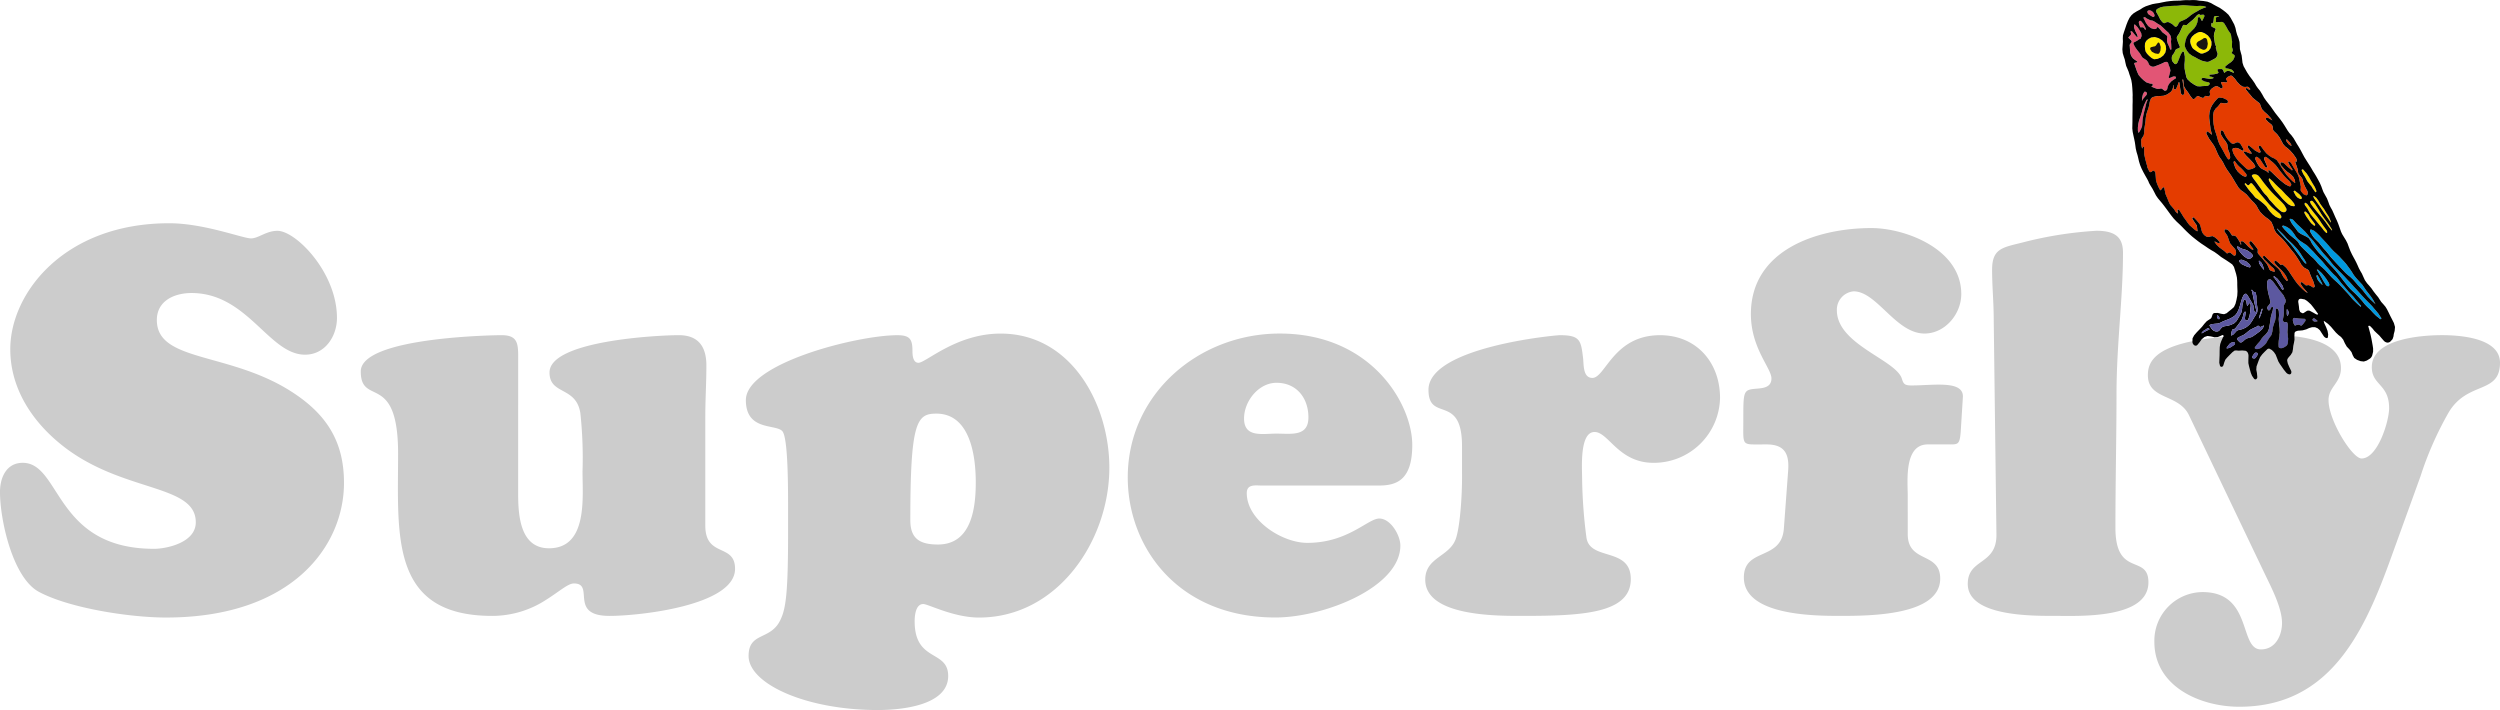 <svg xmlns="http://www.w3.org/2000/svg" width="434.468" height="123.39" viewBox="0 0 434.468 123.39">
  <g id="グループ_10494" data-name="グループ 10494" transform="translate(-1.974 0)">
    <path id="パス_17687" data-name="パス 17687" d="M12.69-28.67C23.124-20.3,36-22,36-15.228c0,3.572-5.17,4.606-7.238,4.606-17.3,0-16.168-14.946-22.842-14.946-2.82,0-3.948,2.538-3.948,5.076,0,4.794,2.162,14.758,6.674,17.3,5.358,2.914,15.98,4.512,22.184,4.512,21.9,0,30.926-12.408,30.926-23.406,0-7.05-2.914-11.75-8.742-15.6-10.9-7.238-23.782-5.264-23.782-12.69,0-3.384,3.1-4.7,6.016-4.7,9.776,0,13.442,10.716,19.74,10.716,3.478,0,5.546-3.2,5.546-6.392,0-7.9-7.144-15.134-10.34-15.134-1.974,0-3.29,1.316-4.606,1.316-1.41,0-8.178-2.632-14.194-2.632C13.16-67.21,3.76-55.084,3.76-45.308,3.76-38.54,7.52-32.806,12.69-28.67ZM92.026-44.18c0-2.35-.282-3.572-2.914-3.572-.752,0-24.44.282-24.44,6.3,0,6.2,6.486-.094,6.486,14.288,0,14.1-1.5,28.2,16.356,28.2a17.149,17.149,0,0,0,9.4-2.82c2.256-1.41,3.76-2.82,4.794-2.82,3.76,0-1.034,5.64,6.2,5.64,5.17,0,21.808-1.786,21.808-8.178,0-4.512-5.17-1.88-5.17-7.52V-33.558c0-3.008.188-5.922.188-8.93,0-3.29-1.41-5.264-4.794-5.264-3.572,0-22.466.94-22.466,6.486,0,3.948,4.606,2.35,5.358,7.05a72.793,72.793,0,0,1,.376,10.152c0,4.512.94,13.348-5.828,13.348-5.076,0-5.358-5.828-5.358-9.588Zm79.524,22c0,4.512-.752,10.81-6.58,10.81-3.29,0-4.794-1.128-4.794-4.23,0-17.108,1.128-18.518,4.512-18.518C170.61-34.122,171.55-26.7,171.55-22.184Zm-32.618,8.742c0,10.434-.376,13.16-1.316,15.134-1.692,3.666-5.546,2.068-5.546,6.3,0,4.794,9.87,9.4,22.466,9.4,3.666,0,12.22-.658,12.22-5.922,0-4.606-5.828-2.35-5.828-9.494,0-1.034.188-3.008,1.5-3.008.846,0,5.264,2.35,9.682,2.35,13.724,0,22.654-13.442,22.654-26.038,0-11-6.58-23.312-18.894-23.312-7.708,0-12.972,5.076-14.288,5.076-.94,0-1.034-1.316-1.034-1.974,0-2.068-.376-2.82-2.632-2.82-6.956,0-26.32,4.888-26.32,11.28,0,5.358,5.076,4.136,6.3,5.358.47.47,1.034,2.632,1.034,12.5ZM241.58-21.62c3.008,0,5.828-.846,5.828-7.05,0-7.05-7.05-19.364-23.03-19.364-14.1,0-26.414,10.528-26.414,25,0,12.126,8.742,24.346,25.662,24.346,8.46,0,21.714-5.264,21.714-12.5,0-1.786-1.692-4.7-3.666-4.7s-5.452,4.23-12.5,4.23c-4.418,0-10.528-3.948-10.528-8.648,0-1.6,1.5-1.316,2.538-1.316Zm-17.766-9.024c-2.444,0-5.64.752-5.64-2.632,0-3.008,2.538-6.2,5.64-6.2,3.478,0,5.546,2.632,5.546,6.016S226.352-30.644,223.814-30.644Zm32.242,7.8c0,2.632-.282,7.99-1.034,10.34-1.034,3.29-5.358,3.29-5.358,7.238,0,6.486,12.784,6.3,17.108,6.3,10.34,0,18.612-.47,18.612-6.392,0-5.64-7.144-3.1-7.708-7.238a86.293,86.293,0,0,1-.752-10.34c0-1.692-.47-7.99,2.162-7.99,2.444,0,4.136,5.358,10.246,5.358a11.5,11.5,0,0,0,11.562-11.28c0-6.2-4.136-10.9-10.434-10.9-8.084,0-9.494,7.426-11.75,7.426-1.6,0-1.5-2.162-1.6-3.29-.376-3.2-.47-4.136-4.042-4.136-.846,0-22.842,2.068-22.842,9.494,0,5.734,5.828.564,5.828,9.776Zm92.872,9.682c.094,5.452-4.982,4.136-4.982,8.648,0,5.734,11.562,5.546,15.322,5.546,4.042,0,16.074.564,16.074-5.828,0-4.982-5.734-.752-5.734-9.494,0-7.9.188-16.074.188-23.124,0-8.742,1.128-16.732,1.128-24.628,0-2.538-1.128-3.854-4.606-3.854a66.651,66.651,0,0,0-12.972,2.068c-3.384.846-5.17,1.034-5.17,4.7,0,2.914.282,5.734.282,8.648Zm-15.416-6.674c0-2.632-.658-8.93,3.478-8.93h3.29c1.974,0,2.256.188,2.444-2.256l.376-6.016c.094-2.914-5.17-1.974-8.93-1.974-1.222,0-1.41-.282-1.692-1.222-1.128-3.29-11.28-5.922-11.28-11.844a3.2,3.2,0,0,1,2.914-3.29c4.042,0,7.332,7.332,12.314,7.332,3.572,0,6.392-3.384,6.392-6.862,0-7.9-9.87-11.468-15.6-11.468-9.4,0-20.962,3.76-20.962,14.946,0,5.922,3.572,9.4,3.572,11.186,0,1.6-1.5,1.692-2.632,1.786-2.256.188-2.256.376-2.256,5.358,0,2.538-.094,3.384.282,3.948.47.47,1.034.376,3.76.376,3.008,0,3.948,1.5,3.76,4.418l-.752,10.152c-.376,5.734-6.956,3.29-6.956,8.554,0,6.58,12.126,6.674,16.638,6.674,5.076,0,17.484,0,17.484-6.486,0-4.7-5.64-2.632-5.64-7.708Zm89.112-3.384a58.478,58.478,0,0,1,4.888-11.092c3.29-5.546,8.93-3.1,8.93-8.648,0-4.324-6.956-4.794-10.058-4.794-3.384,0-12.22.564-12.22,5.546,0,3.2,3.008,2.914,3.008,7.144,0,2.256-1.974,8.742-4.794,8.742-1.6,0-5.734-6.58-5.734-10.152,0-2.256,2.162-3.008,2.162-5.546,0-5.358-8.46-5.734-12.032-5.734-19.834,0-21.526,4.136-21.526,6.956,0,4.324,5.358,3.2,7.144,6.956L395.552-6.3c1.128,2.35,3.008,5.922,3.008,8.554,0,2.162-1.128,4.606-3.666,4.606-3.854,0-1.41-9.964-10.152-9.964a8.447,8.447,0,0,0-8.366,8.648c0,7.8,7.99,11.28,14.758,11.28,15.322,0,21.338-12.22,25.944-24.722Z" transform="translate(0 106)" fill="#ccc"/>
    <g id="コンポーネント_331" data-name="コンポーネント 331" transform="translate(370.814)">
      <g id="グループ_3" data-name="グループ 3" transform="translate(2.84 6.603)">
        <path id="パス_14" data-name="パス 14" d="M568.489,357.135a.325.325,0,0,1,.036.125c.015.058.028.1.028.1,0,.02-.05.081-.068.09-.061.016-.128-.042-.182-.09-.025-.022-.43-.475-.43-.475l-.4-.543-.309-.491-.187-.462c-.038-.11-.061-.179-.029-.225a.125.125,0,0,1,.109-.047.335.335,0,0,1,.27.162c.031.039.364.5.364.5l.371.582.359.592A1.33,1.33,0,0,1,568.489,357.135Z" transform="translate(-549.854 -335.739)"/>
        <path id="パス_15" data-name="パス 15" d="M489.633,341.754h0v0l0,0Z" transform="translate(-489.631 -325.301)"/>
        <path id="パス_16" data-name="パス 16" d="M498.8,271.071l.49-.127a.479.479,0,0,0,.411-.237l.269-.382a.175.175,0,0,1,.144-.071c.081.005.134.089.181.165,0,0,.048.147.095.293a.31.31,0,0,0,.012.035c.045.146.086.283.086.283l-.053.634s-.169.4-.169.4a.343.343,0,0,1-.273.16l-.493-.084c-.007,0-.55-.289-.55-.289l-.124-.19c-.011-.013-.019-.027-.029-.04l-.125-.192A.3.3,0,0,1,498.8,271.071Z" transform="translate(-496.662 -269.466)"/>
        <path id="パス_17" data-name="パス 17" d="M536.607,268.643a.564.564,0,0,1-.513.02l-.536-.251-.408-.4a.448.448,0,0,1-.029-.491.884.884,0,0,1,.464-.365l.555-.317a.543.543,0,0,1,.452-.172c.2.033.263.194.319.336.009.027.121.668.121.668l-.112.582A.731.731,0,0,1,536.607,268.643Z" transform="translate(-525.021 -266.662)"/>
      </g>
      <g id="グループ_4" data-name="グループ 4" transform="translate(26.898 39.697)">
        <path id="パス_18" data-name="パス 18" d="M626.018,468.571c.006.058,0,.1-.022.116s-.1.024-.167.013a.857.857,0,0,1-.457-.23c-.121-.113-.206-.2-.2-.349.007-.1.062-.146.175-.151a.58.58,0,0,1,.413.2.661.661,0,0,1,.254.4A.009.009,0,0,0,626.018,468.571Z" transform="translate(-619.28 -456.956)" fill="#0099de"/>
        <path id="パス_19" data-name="パス 19" d="M633.061,467.215a.018.018,0,0,1,0,.013c0,.01-.023.018-.049.021-.108.012-.156-.055-.259-.2l-.269-.511-.064-.11-.055-.125.069-.062a.122.122,0,0,1,.093-.019c.035.016.05.079.066.138l.05.131s.321.537.359.6A.368.368,0,0,1,633.061,467.215Z" transform="translate(-624.88 -455.593)" fill="#0099de"/>
        <path id="パス_20" data-name="パス 20" d="M642.031,484.384l.012.182-.022.035c-.018,0-.061-.072-.081-.106l-.064-.093-.383-.475-.32-.568-.335-.581-.309-.611-.047-.1a.4.4,0,0,1-.053-.137.161.161,0,0,1,.069-.148l.088-.039.1.1s.048.066.048.064l.321.411.253.473.294.575.268.512.145.439S642.031,484.386,642.031,484.384Z" transform="translate(-631.161 -467.711)" fill="#0099de"/>
        <path id="パス_21" data-name="パス 21" d="M603.212,423.576l-.428-.546-.372-.564-.343-.449-.334-.447-.391-.537-.418-.525-.387-.43-.351-.352-.347-.36-.832-.923-.357-.433-.056-.066a.249.249,0,0,1-.088-.238s.091.088.14.143l.406.4.436.421.351.381.369.431s1,.947,1,.945l.7.759.356.427.361.539.351.561.321.468s.231.425.254.474a.583.583,0,0,1,.036.1.037.037,0,0,1,0,.022.077.077,0,0,1-.054.023c-.125.017-.189-.06-.262-.144Z" transform="translate(-598.502 -417.705)" fill="#0099de"/>
      </g>
      <g id="グループ_5" data-name="グループ 5" transform="translate(29.762 29.43)">
        <path id="パス_22" data-name="パス 22" d="M619.876,404.337c.09-.092.147-.055.242.019,0,0,.066.049.065.048l.381.4.267.5.371.51s.4.518.432.568c.07.106.128.2.063.326l-.07.069a1.588,1.588,0,0,1-.185-.1l-.413-.356-.32-.419-.288-.409-.279-.4s-.247-.452-.265-.493C619.822,404.492,619.791,404.421,619.876,404.337Z" transform="translate(-617.975 -396.956)" fill="#ffd900"/>
        <path id="パス_23" data-name="パス 23" d="M622.442,405.445l.037.038A.3.3,0,0,1,622.442,405.445Z" transform="translate(-620.016 -397.864)" fill="#ffd900"/>
        <path id="パス_24" data-name="パス 24" d="M611.541,387.809c.125-.082.191-.019.277.065l.085.073.552.43.372.447c.064.125.1.222.023.329s-.173.081-.3.039l-.4-.21-.32-.351-.32-.589C611.459,387.95,611.422,387.889,611.541,387.809Z" transform="translate(-611.462 -384.063)" fill="#ffd900"/>
        <path id="パス_25" data-name="パス 25" d="M620.539,397.533l.318.436.647.853.339.425.405.494.382.543.385.6.417.592.409.547a.655.655,0,0,1,.159.468c0,.038-.016.087-.045.1s-.078,0-.14-.037l-.369-.376-.329-.446-.359-.418-.417-.506-.421-.518-.409-.482-.395-.486-.284-.473-.249-.471-.338-.475a.609.609,0,0,1-.167-.416l.05-.125.106-.024Z" transform="translate(-618.173 -391.53)" fill="#ffd900"/>
        <path id="パス_26" data-name="パス 26" d="M617.763,371.008c-.005-.051.012-.09.079-.128.13-.078.183-.013.257.079,0,0,.538.6.538.6l.384.587.325.595.354.6.359.58s.229.531.247.6c.036.11.053.182-.033.254a.137.137,0,0,1-.1.043c-.043-.008-.078-.065-.11-.119L620,374.6l-.314-.445-.2-.353-.326-.391-.37-.46-.243-.443-.23-.434s-.262-.411-.263-.411l-.22-.468-.031-.076A.508.508,0,0,1,617.763,371.008Z" transform="translate(-616.37 -370.845)" fill="#ffd900"/>
        <path id="パス_27" data-name="パス 27" d="M627.475,392.214l.331.473.311.541.345.486.342.461.268.456.572.88.3.7a.283.283,0,0,1,.018.3l-.074-.11-.041-.071-.32-.475-.36-.529-.391-.543-.36-.53-.313-.472-.3-.436-.333-.467s-.372-.542-.417-.6l-.126-.335c0-.021.009-.047.024-.055s.084.016.126.037a.27.27,0,0,0,.026.012Z" transform="translate(-623.511 -387.269)" fill="#ffd900"/>
        <path id="パス_28" data-name="パス 28" d="M628.09,400.581l.065.094a.278.278,0,0,1,.067.29s-.086-.092-.136-.154l-.34-.4-.308-.436-.337-.481-.415-.536-.445-.512-.408-.475-.856-1.053-.339-.472-.166-.273-.056-.191c-.013-.093.04-.132.145-.177a.325.325,0,0,1,.358.1l.355.435.391.609.389.616.273.463.265.4.329.466.395.526.41.564Z" transform="translate(-621.551 -390.32)" fill="#ffd900"/>
      </g>
      <g id="グループ_6" data-name="グループ 6" transform="translate(27.785 38.041)">
        <path id="パス_29" data-name="パス 29" d="M631.666,453.242a.7.7,0,0,1-.387-.309l-.363-.575-.354-.629-.37-.612-.326-.532s-.047-.068-.049-.068c-.03-.039-.07-.092-.063-.12,0-.012.025-.025.055-.036.114-.036.176.025.249.1l.071.066.463.428.4.48.406.541.387.614a.989.989,0,0,1,.13.337.489.489,0,0,1-.012.182h0l-.084.133Z" transform="translate(-623.734 -441.541)" fill="#0099de"/>
        <path id="パス_30" data-name="パス 30" d="M630.005,455.976l-.31-.4s-.193-.479-.211-.543c-.03-.1-.059-.191.03-.274.025-.027.046-.038.064-.037s.057.041.114.115l.232.379.222.426s.245.454.27.5c0,0,.088.289.091.307,0,0-.1-.082-.13-.109Z" transform="translate(-623.501 -444.957)" fill="#0099de"/>
        <path id="パス_31" data-name="パス 31" d="M608.364,421.573l-.411-.44-.446-.4-.469-.451-.522-.509s-.558-.543-.581-.567l-.362-.4-.135-.235s-.169-.271-.189-.3l-.4-.4-.539-.425-.544-.464-.435-.45-.387-.392s-.334-.4-.378-.462c-.063-.086-.091-.13,0-.2s.186-.041.311,0l.463.2.435.286.412.392.392.523.339.52.333.377.418.342.565.37.51.328.363.339.385.391.389.38.817.9.447.47.378.4.339.409.316.391.334.366.4.475.491.522.494.456.422.514.457.6.462.52.375.457.415.5.495.486.418.453.309.407.344.4.419.5.094.086c.055.043.1.078.107.13a.165.165,0,0,1-.029.107c-.012.021-.032.047-.051.049s-.075-.045-.11-.083l-.073-.071-.407-.358-.4-.39-.448-.447-.395-.478-.377-.439-.436-.468-.472-.512-.482-.505-.5-.49-.5-.449-.453-.436-.857-.943-.336-.362-.395-.365-.449-.38-.356-.363Z" transform="translate(-602.513 -414.273)" fill="#0099de"/>
        <path id="パス_32" data-name="パス 32" d="M628.5,422.333l.485.436.484.463.437.476.39.411.348.395s.305.413.306.416l.327.438.364.528s.335.545.335.546.32.423.321.423l.363.41.416.452.376.4s.311.449.311.451l.365.541.422.539.413.535.375.553.3.539.049.083a1,1,0,0,0,.1.2l-.074-.08-.053-.064-.354-.322-.411-.388-.453-.47-.449-.546-.417-.54-.406-.445-.41-.426-.425-.5-.448-.517-.5-.467-.489-.389-.376-.346-.344-.369-1.226-1.3-.481-.526-.461-.539-.433-.555-.4-.495-.39-.414-.4-.481-.433-.543-.434-.434-.339-.335-.312-.408s-.335-.551-.345-.57a.608.608,0,0,1-.11-.434c.025-.1.083-.133.226-.11l.438.187.477.382.449.434.389.432.869.924.377.43.405.479Z" transform="translate(-619.569 -416.719)" fill="#0099de"/>
        <path id="パス_33" data-name="パス 33" d="M623.341,426.109l.414.493.382.591.082.1.084.139-.07.1-.114.052-.118-.1-.084-.087-.53-.413-.5-.5s-.506-.562-.506-.564l-.518-.481-.455-.472-.411-.516-.4-.454-.371-.4-.442-.45-.469-.431-.363-.353-.332-.373s-.346-.4-.346-.407l-.335-.414-.764-.983-.438-.557-.45-.539-.469-.511-.427-.441-.341-.365-.705-.8-.462-.477-.459-.48-.416-.506-.435-.581-.365-.545-.247-.5-.312-.429-.4-.239-.422-.209-.533-.264-.463-.33-.34-.483-.432-.549-.343-.475-.205-.386-.139-.286a.087.087,0,0,1,0-.072c.021-.026.087-.023.179-.02a.643.643,0,0,1,.448.211l.375.409.331.342.389.352.471.444.5.487.422.491.313.407.313.3.348.374.4.514.447.532.436.536.423.531s.48.523.482.523l.5.547.414.551.429.52.518.535.394.41.491.489.506.527.456.5.486.5.455.506.342.385.356.372.425.474.44.494.441.474.447.467.485.482.461.482.327.4Z" transform="translate(-607.066 -410.147)" fill="#0099de"/>
      </g>
      <g id="グループ_7" data-name="グループ 7" transform="translate(3.252 13.156)">
        <path id="パス_34" data-name="パス 34" d="M568.489,357.135a.325.325,0,0,1,.036.125c.015.058.028.1.028.1,0,.02-.05.081-.068.09-.061.016-.128-.042-.182-.09-.025-.022-.43-.475-.43-.475l-.4-.543-.309-.491-.187-.462c-.038-.11-.061-.179-.029-.225a.125.125,0,0,1,.109-.047.335.335,0,0,1,.27.162c.031.039.364.5.364.5l.371.582.359.592A1.33,1.33,0,0,1,568.489,357.135Z" transform="translate(-550.266 -342.292)" fill="#e43c00"/>
        <path id="パス_35" data-name="パス 35" d="M497.493,320.209l-.27-.437-.688-.787-.249-.52-.268-.671-.271-.621-.128-.6s-.1-.512-.1-.512a.149.149,0,0,0-.117-.092c-.075-.007-.142.061-.2.138l-.276.338a.112.112,0,0,1-.07.045c-.04-.005-.083-.071-.116-.126l-.247-.476-.242-.576-.173-.554-.037-.537s-.051-.64-.06-.685a.537.537,0,0,0-.225-.414c-.149-.09-.263-.017-.365.076a.357.357,0,0,1-.29.136c-.13-.013-.177-.1-.253-.262,0,0-.22-.461-.257-.525l-.038-.146s-.017-.154-.028-.192l-.136-.482-.195-.738-.158-.75-.016-.666.008-.524c-.008-.036-.032-.124-.1-.141a.181.181,0,0,0-.1.038l-.138.257c0,.018-.011.025-.032,0,0,0-.113-.443-.119-.483l-.046-.727a1.113,1.113,0,0,1,.173-.611l.273-.418.04-.217a.324.324,0,0,0,.012-.063l.042-.215.028-.7.113-.726.08-.567.042-.512.089-.588.166-.578s.2-.529.2-.529l.147-.574.1-.6.181-.489a.848.848,0,0,1,.4-.326l.607-.158.621-.016.587-.043.611-.22.583-.4a1.3,1.3,0,0,0,.363-.532s.142-.5.152-.57.013-.124.088-.157c0,0-.005.075-.009.1,0,0,0,.39,0,.424,0,.1.007.219.171.248.191.035.238-.093.274-.2l.034-.079.246-.615.017-.119c.008-.115.016-.18.141-.2a.1.1,0,0,1,.087.013c.026.024.021.086.018.143v.115l.1.665.11.757a.553.553,0,0,0,.225.441.215.215,0,0,0,.308-.049s.019-.081.041-.165c0-.011,0-.02.006-.03.021-.083.039-.163.039-.163l-.076-.508s-.1-.668-.1-.67l-.106-.7-.037-.117c-.042-.1-.071-.168.047-.24a.064.064,0,0,1,.048-.014c.02.008.031.063.056.159,0,0,.055.486.055.482l.07.568.283.5.391.508.385.6.384.5a.266.266,0,0,0,.418,0l.358-.353a.287.287,0,0,1,.4,0l.524.225a.344.344,0,0,0,.418-.189c.034-.063.06-.12.131-.135l.261.03s.073.023.094.027c.13.036.279.074.393-.079a.572.572,0,0,0,.048-.472.7.7,0,0,1,.046-.478l.3-.328.463-.294a.652.652,0,0,1,.493-.082s.434.241.439.246c.1.09.217.2.383.071s.1-.28.027-.437l-.2-.45a.125.125,0,0,1-.013-.1c.014-.024.052-.043.113-.054l.5.015.08.018a.289.289,0,0,0,.333-.066c.1-.123.022-.205-.075-.3s-.109-.2-.062-.29l.3-.293.416-.2a.4.4,0,0,1,.381.1l.423.435.415.56.478.5.476.32.16.023a.43.43,0,0,0,.074.008l.164.021.387-.047a.463.463,0,0,1,.376.235l.062.068c.042.043.083.083.079.119s-.021.047-.06.071c-.1.068-.157.028-.248-.04l-.077-.056-.069-.071-.147-.1-.143.059-.066.116.089.14.058.061.346.438.362.417.369.457.569.461.559.438a1.012,1.012,0,0,1,.259.51l.224.56.414.45.5.439.549.586.069.079s.264.39.273.392a.14.14,0,0,1-.088-.033l-.449-.278a.673.673,0,0,0-.461-.1.178.178,0,0,0-.134.087.227.227,0,0,0,.03.2l.371.4.521.416a.7.7,0,0,1,.274.44l.055.433a.655.655,0,0,0,.26.412l.465.449.431.582.616,1.145.36.4.463.357.435.414.47.528s.457.641.461.647a1.117,1.117,0,0,1,.182.613c0,.029.007.088-.04.093a.692.692,0,0,0-.2-.05c-.033.023-.027.074-.021.13,0,0,.117.378.145.449,0,0,.227.671.232.693l.081.5.071.337s.3.4.33.425l.3.364.117.266s.1.429.106.468l.263.665.383.726a.766.766,0,0,1,.109.636c-.059.177-.139.243-.285.227l-.437-.2-.378-.435a.546.546,0,0,1-.105-.435l.023-.457-.123-.586s-.119-.582-.119-.584l-.114-.493-.215-.515-.324-.554-.348-.566-.342-.6a.935.935,0,0,0-.39-.419.167.167,0,0,0-.171-.011.161.161,0,0,0-.044.162l.109.223c.009.014.014.027.022.04.056.115.109.221.109.221l.417.593c.067.084.105.142.051.234-.01.02-.029.044-.047.047s-.071-.042-.1-.079l-.06-.058-.483-.387-.529-.5a1.049,1.049,0,0,0-.54-.352.283.283,0,0,0-.238.013.208.208,0,0,0-.059.17.7.7,0,0,0,.238.464l.441.511.493.462.558.391.48.479.273.542.078.435c0,.043-.014.074-.028.081s-.043,0-.081-.023l-.383-.294-.5-.494-.5-.569-.406-.562-.352-.555-.265-.41s-.016-.057-.037-.116c.011-.04-.025-.069-.1-.135l-.238-.355-.3-.432-.181-.126c-.014-.009-.024-.019-.039-.028l-.18-.126-.489-.218-.468-.307-.461-.386-.419-.512-.416-.564-.053-.067c-.07-.1-.16-.219-.35-.146l-.123.1a1.868,1.868,0,0,0,.054.242l.224.468c.074.118.116.2.036.3s-.165.08-.352.007l-.569-.309-.553-.471-.467-.374c-.076-.04-.132-.047-.175-.019a.172.172,0,0,0-.063.165.85.85,0,0,0,.239.524s.354.51.383.559.061.1.05.128-.036.028-.058.033c0,0-.333-.061-.367-.074l-.55-.242-.318-.056a.124.124,0,0,0-.093.072c-.021.056.018.115.081.207l.379.457.454.449.378.4.408.449.291.461a.24.24,0,0,1-.094.3l-.453.227-.529.115a.609.609,0,0,1-.447-.166l-.468-.439-.471-.45-.371-.372-.318-.388-.326-.462-.327-.573-.153-.561c0-.166.057-.256.18-.3l.438-.066.456.112s.438.256.492.3c.072.061.173.144.3.011s.053-.242-.006-.332l-.039-.062-.327-.568a.842.842,0,0,0-.448-.392.474.474,0,0,0-.463.077l-.4.148a.661.661,0,0,1-.459-.191l-.451-.477-.389-.565s-.323-.632-.339-.671a.6.6,0,0,0-.31-.389.2.2,0,0,0-.163-.007c-.067.034-.082.118-.1.211a.846.846,0,0,0,.085.557l.345.573.427.54.29.5.069.478.091.509.223.534s.113.627.111.652a.485.485,0,0,1-.149.422c-.107.078-.17.038-.267-.077l-.3-.445-.573-1.071-.56-.984-.248-.614-.164-.631-.159-.522-.183-.514-.164-.6-.117-.665s-.064-.725-.065-.725l-.015-.739.108-.663.3-.5.447-.429s.346-.426.358-.446c.044-.08.082-.149.174-.161,0,0,.329.047.393.066l.258,0h.034l.259.009c.121-.034.259-.1.249-.282a.448.448,0,0,0-.259-.362l-.58-.272-.278-.041a.14.14,0,0,0-.034-.005l-.281-.042a.76.76,0,0,0-.445.231l-.407.456-.414.563-.319.619-.181.695-.063.618.017.445.062.51.085.67.086.706s.148.608.175.668a1.981,1.981,0,0,1,.048.295c-.019,0-.073-.053-.14-.116,0,0-.415-.328-.456-.361-.055-.052-.118-.105-.19-.092a.177.177,0,0,0-.121.1.394.394,0,0,0,.03.421l.036.075.344.638.834,1.168.278.527.2.484.23.526.277.51.315.431.315.508.3.607.329.562.384.546.395.575.372.6.335.573.562.9.379.418.511.357s.49.4.492.4l.439.514.467.532.471.467.372.468.29.549.345.531.454.474.5.428.509.352.467.461.317.706.229.707.3.488.389.4.424.405.375.369.356.414.405.508.423.546.4.507.358.425.3.422.315.482.321.514.311.558.2.218c.014.015.027.032.043.047l.194.216.528.289a.7.7,0,0,1,.368.331l.185.519.241.59.3.626.209.687.022.084c.037.132.066.235-.095.306s-.268-.015-.45-.15l-.447-.233-.355.04c-.127.05-.215,0-.316-.11l-.445-.375-.161-.079-.125.085c-.094.123-.027.232.041.341l.3.445.422.493.373.415s.054.1.044.1-.313-.165-.363-.2l-.5-.438-.493-.493-.428-.481-.351-.465-.358-.53-.379-.592-.382-.575-.447-.589s-.492-.447-.551-.487c-.076-.055-.168-.121-.293-.023a.1.1,0,0,1-.137,0s-.253-.25-.263-.264-.408-.35-.457-.384c-.083-.059-.195-.14-.316.015s-.03.263.084.414l.382.447.4.37.43.445.4.48.289.43.256.577c.051.1.076.161-.012.239l-.1.046-.113-.112-.071-.092-.4-.469-.255-.464-.25-.5-.4-.519-.474-.416-.4-.337-.412-.363-.457-.453-.514-.522c-.075-.076-.166-.176-.328-.091l-.1.1a1.7,1.7,0,0,0,.067.218l.222.328.259.224.389.406.524.523.064.055.312.252.166.245.081.305a.1.1,0,0,1-.017.067c-.025.021-.084.007-.174-.013,0,0-.46-.144-.46-.145a.618.618,0,0,1-.32-.309l-.167-.434-.251-.463-.411-.491-.394-.479-.354-.4-.329-.379a.51.51,0,0,1-.1-.4l.025-.345s-.184-.288-.21-.312l-.356-.454s-.414-.509-.464-.555c-.085-.09-.191-.2-.36-.059-.14.116-.1.251-.052.38l.285.434s.3.382.332.43.057.078.05.1-.032.037-.055.048c-.1.048-.174,0-.316-.1l-.492-.4-.434-.462-.385-.364a.476.476,0,0,0-.4-.123l-.139.084s.017.208.026.234l.062.089c.025.028.058.066.054.085a.07.07,0,0,1-.041.031c-.047.021-.082.025-.1.012-.037-.019-.047-.087-.058-.154l-.047-.158-.364-.617-.331-.46-.148-.062c-.02-.009-.043-.017-.066-.026l-.15-.059-.244.014c-.089,0-.121-.053-.2-.207l-.354-.505a.888.888,0,0,0-.48-.355c-.115-.029-.285-.074-.35.137a.456.456,0,0,0,.154.451s.353.554.355.554l.221.644.225.607.408.5.44.5a1.044,1.044,0,0,1,.194.621.612.612,0,0,1-.137.487.189.189,0,0,1-.286,0s-.412-.333-.448-.365a.352.352,0,0,0-.357-.122l-.246.124c-.087.065-.123.034-.236-.09L505.9,327l-.409-.293-.436-.328-.466-.455-.309-.428c-.023-.056-.023-.095-.013-.106s.022-.01.045-.005c0,0,.366.171.4.194a.376.376,0,0,0,.34.089.139.139,0,0,0,.1-.077c.019-.062-.025-.125-.1-.222l-.347-.386-.405-.33-.41-.213-.214.041a.344.344,0,0,1-.045.006c-.109.023-.213.043-.213.043a.642.642,0,0,1-.5.019,1.375,1.375,0,0,1-.532-.377,1.582,1.582,0,0,1-.37-.639l-.193-.745a1.283,1.283,0,0,0-.317-.632l-.37-.44s-.354-.376-.4-.424c-.061-.065-.148-.157-.288-.043l-.082.127a1.908,1.908,0,0,0,.123.213l.29.447s.251.365.28.4l.116.151c.024.024.028.035.024.05s0,.208.011.278c0,0,.059.484.065.519.007.054.017.128-.009.151s-.045.011-.067.005c0,0-.342-.213-.362-.23l-.493-.431-.464-.413-.323-.416-.319-.462-.378-.512-.323-.538s-.31-.493-.344-.542a.258.258,0,0,0-.379-.168c-.038.049-.012.126.019.221l.045.329c0,.021-.01.047-.025.053s-.07-.005-.109-.021Z" transform="translate(-491.495 -296.569)" fill="#e43c00"/>
        <path id="パス_36" data-name="パス 36" d="M605.625,347.108c.014-.024.036-.054.059-.054s.084.051.178.15l.416.441.229.4s0,.005,0,0c.008.035.021.09.005.11a.086.086,0,0,1-.057.011s-.308-.157-.347-.188l-.39-.486-.046-.082C605.608,347.312,605.554,347.224,605.625,347.108Z" transform="translate(-580.378 -335.992)" fill="#e43c00"/>
        <path id="パス_37" data-name="パス 37" d="M606.808,350.364s0,0,0,0S606.806,350.364,606.808,350.364Z" transform="translate(-581.324 -338.576)" fill="#e43c00"/>
        <path id="パス_38" data-name="パス 38" d="M584.4,361.87l.468.453.4.519.363.5.411.506.4.487.4.413.407.362.285.417a.386.386,0,0,1-.014.393c-.1.158-.231.111-.41.045l-.563-.3-.46-.358-.484-.394-.51-.468-.41-.393-.558-.543-.351-.283a.11.11,0,0,0-.12-.006.147.147,0,0,0-.046.146s.042.328.048.335a.058.058,0,0,1-.043-.022l-.364-.311-.542-.269-.472-.275-.3-.373-.284-.452-.259-.567a.473.473,0,0,1,.009-.45c.093-.128.189-.093.335-.022l.454.382.359.562.38.573.054.07a.377.377,0,0,0,.311.211.138.138,0,0,0,.115-.043c.038-.052.01-.126-.027-.234l-.225-.511-.241-.553a.418.418,0,0,1,.031-.414.227.227,0,0,1,.281-.07l.352.244.381.34Z" transform="translate(-561.479 -346.801)" fill="#e43c00"/>
        <path id="パス_39" data-name="パス 39" d="M578.672,375.049c-.045-.124,0-.208.142-.278a.736.736,0,0,1,.516-.042,1,1,0,0,1,.5.27l.341.413.3.419.341.455.409.51.452.532.466.521.486.506.505.491.447.436.355.36.348.388.329.55a.792.792,0,0,1,.066.215.427.427,0,0,1-.08.313.455.455,0,0,1-.445.19.8.8,0,0,1-.472-.179s-.41-.362-.41-.363l-.473-.447-.843-.934-.23-.22s-.164-.263-.169-.275l-.288-.4-.357-.345-.319-.386-.359-.525-.41-.571-.408-.571-.433-.561Z" transform="translate(-559.394 -357.583)" fill="#ffd900"/>
        <path id="パス_40" data-name="パス 40" d="M577.441,386.631l-.356-.466-.258-.409-.43-.425-.615-.512-.519-.39-.276-.147s-.2-.2-.214-.228l-.312-.391-.38-.428-.418-.5-.423-.6-.081-.1c-.084-.087-.149-.155-.07-.282.016-.027.042-.06.07-.062s.088.055.131.1l.079.081.072.065c.084.085.189.19.36.062l.246-.255.1-.076.186.1.4.465.427.594.509.624.844,1,.8.935.45.472s.431.378.431.381l.489.4.462.379.245.373s0,0,0,0a.555.555,0,0,1,.019.093.324.324,0,0,1-.057.245c-.09.127-.209.1-.356.058l-.58-.252-.527-.416Z" transform="translate(-555.031 -363.029)" fill="#ffd900"/>
        <path id="パス_41" data-name="パス 41" d="M564.377,364.279a.11.11,0,0,1,.078-.042c.038,0,.073.058.128.138l.285.4.323.353.372.328.394.4.422.5a.507.507,0,0,1,.161.446.2.2,0,0,1-.225.163l-.394-.138-.453-.329-.468-.449-.392-.59-.255-.711-.022-.092C564.295,364.513,564.263,364.393,564.377,364.279Z" transform="translate(-548.21 -349.41)" fill="#e43c00"/>
        <path id="パス_42" data-name="パス 42" d="M596.465,382.738c-.018.1-.089.116-.2.12l-.449-.061-.5-.282-.515-.464-.442-.437-.347-.4-.4-.467-.474-.519-.436-.549-.378-.567s-.3-.585-.322-.639a.47.47,0,0,1-.045-.382c.011-.025.03-.059.055-.064s.1.041.189.119l.448.408.458.5.547.534.505.456.355.379.373.407.478.466.5.5s.438.538.478.6Z" transform="translate(-569.732 -360.183)" fill="#ffd900"/>
        <path id="パス_43" data-name="パス 43" d="M584.262,361.744l.042.033Z" transform="translate(-563.762 -347.464)" fill="#e43c00"/>
        <path id="パス_44" data-name="パス 44" d="M612.317,398.287a.441.441,0,0,1,.068.179C612.366,398.411,612.342,398.351,612.317,398.287Z" transform="translate(-585.618 -376)" fill="#e43c00"/>
        <path id="パス_45" data-name="パス 45" d="M561.589,359.189l-.013-.063C561.581,359.146,561.585,359.166,561.589,359.189Z" transform="translate(-546.089 -345.42)" fill="#e43c00"/>
        <path id="パス_46" data-name="パス 46" d="M565.11,350.526l.021-.009A.09.09,0,0,1,565.11,350.526Z" transform="translate(-548.842 -338.697)" fill="#e43c00"/>
        <path id="パス_47" data-name="パス 47" d="M563.329,356.731c.006.02.009.039.016.06C563.338,356.772,563.335,356.751,563.329,356.731Z" transform="translate(-547.455 -343.549)" fill="#e43c00"/>
      </g>
      <g id="グループ_8" data-name="グループ 8" transform="translate(3.907 5.556)">
        <path id="パス_48" data-name="パス 48" d="M533.673,264.708s-.319.435-.319.437l-.438.259-.517.2a.719.719,0,0,1-.506,0l-.51-.278-.551-.389a1.29,1.29,0,0,1-.418-.475l-.2-.491-.085-.409.055-.438.261-.433.417-.377.464-.276.39-.153.377.005.563.223.56.394.407.528.214.563,0,.543Z" transform="translate(-522.245 -261.885)" fill="#ffeb00"/>
        <path id="パス_49" data-name="パス 49" d="M494.46,267.524s.03-.531.031-.533l.2-.406.377-.346.5-.264.628-.073.68.2.617.392.412.454.2.5.056.576-.139.586-.341.491-.463.363-.586.243s-.564.054-.564.057l-.431-.206-.455-.386-.348-.367h0l-.149-.223-.107-.177-.083-.34Z" transform="translate(-494.46 -265.022)" fill="#ffeb00"/>
      </g>
      <g id="グループ_9" data-name="グループ 9" transform="translate(4.357 0.902)">
        <path id="パス_50" data-name="パス 50" d="M526.2,254.574l.326.22c.132.09.13.206.081.376l-.234.512-.346.356-.455.309s-.435.348-.48.388c-.072.057-.172.134-.072.281.085.125.215.137.385.154l.533.122a.91.91,0,0,1,.445.346c.065.081.123.151.1.255-.007.029-.018.048-.03.052s-.083-.033-.178-.1l-.53-.225a.7.7,0,0,0-.546.032l-.329.245c-.027.035-.048.041-.076.01l-.124-.338a.474.474,0,0,0-.28-.305l-.217,0h-.046a2.757,2.757,0,0,0-.284.011.236.236,0,0,0-.186.075.17.17,0,0,0-.007.147l.139.3.031.124s-.156.1-.2.122l-.575.132s-.552.046-.614.048l-.17.044-.028.135c.024.181.158.185.253.189,0,0,.081.005.114.011l.337.137c.016.016.035.039.032.056s-.067.062-.141.1l-.442.093-.5-.073s-.554-.1-.6-.1a.37.37,0,0,0-.37.078c-.116.125-.027.218.048.3l.206.107c.013.007.028.015.044.022l.2.106.55.116a.376.376,0,0,1,.306.165c.063.113,0,.2-.076.292a.556.556,0,0,1-.449.2l-.618.02-.549.059-.476-.035-.533-.278-.6-.411-.516-.484a1.366,1.366,0,0,1-.267-.574l-.146-.665-.128-.684-.014-.677.062-.676,0-.723s-.121-.644-.128-.666c-.027-.076-.057-.161-.129-.181a.168.168,0,0,0-.148.035l-.128.191c-.005.009-.011.014-.015.021l-.126.187-.243.614-.275.678a.778.778,0,0,1-.289.415c-.1.067-.2.051-.342-.046l-.328-.386a1.191,1.191,0,0,1-.112-.585.916.916,0,0,1,.132-.52s.25-.323.251-.323.21-.425.213-.425a.48.48,0,0,1,.321-.335L517,253.6l.116-.133-.066-.2-.048-.082-.256-.635-.172-.58a.566.566,0,0,1,.1-.438l.329-.487.282-.6.274-.6.041-.078c.055-.107.1-.194.242-.17l.29.042c.164.02.259-.084.373-.211l.43-.372.491-.41s.517-.551.542-.58a.8.8,0,0,1,.463-.321c.032-.011.069-.025.085-.015s.015.022.019.047a.381.381,0,0,0,.044.083.16.16,0,0,0,.129,0s.342-.031.388-.033c.138,0,.224.009.258.134.041.143-.022.261-.112.428l-.242.493c-.018.038-.044.06-.071.035,0,0-.214-.407-.247-.463-.054-.1-.114-.205-.274-.2l-.142.055a1.985,1.985,0,0,0-.023.252l-.093.584-.223.574-.329.484-.461.459-.5.514-.354.568s-.2.613-.2.614-.1.556-.107.565l-.014.35s.12.343.121.348l.241.469.378.479.527.384.55.28.528.3.656.3.717.174a.841.841,0,0,0,.546-.06l.416-.213.528-.281a.866.866,0,0,0,.426-.524.9.9,0,0,0,.056-.357.409.409,0,0,0-.054-.161l-.1-.273-.052-.279-.1-.231a.056.056,0,0,1-.019-.033c0-.014.005-.026.023-.043a.171.171,0,0,0,.065-.156v-.005s-.1-.2-.112-.224l-.122-.407-.1-.617-.072-.593s.056-.494.056-.495.167-.483.2-.548a.288.288,0,0,0,.054-.174.2.2,0,0,0-.087-.131s-.342-.168-.386-.185c-.157-.059-.266-.13-.286-.287h0s-.008-.325,0-.349c0,0,.038-.119.046-.128a.3.3,0,0,0,.033.045.124.124,0,0,0,.091.056.234.234,0,0,0,.078-.051s.117-.26.132-.3l.048-.432.037-.326c.067-.138.2-.162.365-.191l.481-.007s.07.036.076.038l-.314.108c-.108.029-.244.068-.269.236l.019.309-.019.222c0,.007-.019.1-.017.107h0a.156.156,0,0,0,.117.072s.416-.035.445-.042l.518-.013a.757.757,0,0,1,.434.333l.347.576.271.506.319.456a1.067,1.067,0,0,1,.211.521l.078.534s.093.483.093.492l-.021.484,0,.214c0,.018,0,.036,0,.055l0,.214.135.429a.375.375,0,0,1-.094.358l-.094.2Z" transform="translate(-511.454 -246.171)" fill="#8cb808"/>
        <path id="パス_51" data-name="パス 51" d="M496.5,245.042a.239.239,0,0,1,.2-.292.648.648,0,0,1,.52.105,1.055,1.055,0,0,1,.423.479c.07.152.137.3.037.455-.09.136-.188.1-.339.034l-.547-.334a.644.644,0,0,1-.3-.441S496.5,245.043,496.5,245.042Z" transform="translate(-496.497 -243.836)" fill="#e25575"/>
        <path id="パス_52" data-name="パス 52" d="M503.336,241.715a.547.547,0,0,1,0-.117.471.471,0,0,1,.276-.344l.481-.242.493-.111,1.309-.125.633-.029.552-.008.485-.054.46-.044.536.033.653.054.634.034.554.023.558-.027.569.024.45.138c.036.021.052.041.051.053s-.013.022-.044.033l-.491.169-.579.263-.464.274-.492.268-.539.363-.455.375-.41.3-.48.234-.5.205a.907.907,0,0,0-.384.465.9.9,0,0,1-.32.434c-.113.071-.212.052-.334-.058l-.428-.387-.257-.14a.323.323,0,0,1-.038-.021l-.256-.138a.664.664,0,0,0-.539.054l-.3.115a3.157,3.157,0,0,1-.318-.208l-.359-.463-.245-.506-.3-.542h0A.792.792,0,0,1,503.336,241.715Z" transform="translate(-501.822 -240.641)" fill="#8cb808"/>
      </g>
      <g id="グループ_10" data-name="グループ 10" transform="translate(1.052 2.987)">
        <path id="パス_53" data-name="パス 53" d="M489.123,321.187v0l-.047-.058s-.072-.314-.074-.328l0-.538.065-.6.135-.606.232-.65.237-.729.173-.677.24-.658.314-.655.043-.086c.049-.107.092-.2.261-.207,0,0,.016.022-.016.1l-.158.37-.133.443-.115.522-.169.63-.168.718-.117.707-.046.631-.051.56-.2.484s-.236.411-.249.443l-.126.176,0,0s-.013,0-.017,0S489.123,321.181,489.123,321.187Z" transform="translate(-487.351 -301.101)" fill="#e25575"/>
        <path id="パス_54" data-name="パス 54" d="M492.353,309.709l.231-.423c.1-.087.2-.059.312.01a.3.3,0,0,1,.165.211.231.231,0,0,1,0,.076.78.78,0,0,1-.255.411s-.372.435-.394.465l-.16.259a.58.58,0,0,0-.042.132c-.006-.023-.014-.066-.018-.07s.018-.437.02-.449Z" transform="translate(-489.836 -296.289)" fill="#e25575"/>
        <path id="パス_55" data-name="パス 55" d="M492.189,316.817s-.007,0-.009,0Z" transform="translate(-489.829 -302.212)" fill="#e25575"/>
        <path id="パス_56" data-name="パス 56" d="M489.735,253.418c-.021-.167-.011-.279.112-.36s.207-.03.31.064l.378.445.31.6.044.1c.051.1.095.185.01.289-.021.025-.04.039-.054.038-.031,0-.067-.07-.094-.119,0,0-.04-.071-.064-.1a.424.424,0,0,0-.327-.236l-.261.015c-.108.022-.132-.029-.164-.127l-.035-.083Z" transform="translate(-487.917 -252.393)" fill="#e25575"/>
        <path id="パス_57" data-name="パス 57" d="M493.4,250.284a.087.087,0,0,1,0-.029c.008-.025.037-.05.087-.073.147-.062.231.016.329.1l.1.085.636.316.463.087.359.193.47.319.514.3.467.426.465.45.476.428.352.531.1.523-.041.448.038.52s.02.6.02.6l.006.112c.007.057.014.115-.009.143a.134.134,0,0,1-.091.021c-.127-.006-.143-.072-.161-.188l-.029-.117-.229-.5-.133-.274s-.092-.33-.1-.377l.006-.508a.5.5,0,0,0-.014-.431l-.358-.283s-.423-.309-.425-.309l-.392-.479-.343-.375a.186.186,0,0,0-.157-.051.123.123,0,0,0-.073.094l-.139.2s-.348.045-.364.043l-.531-.168-.484-.365-.39-.541-.3-.633-.06-.1A.387.387,0,0,1,493.4,250.284Z" transform="translate(-490.78 -250.159)" fill="#e25575"/>
        <path id="パス_58" data-name="パス 58" d="M482.535,256.491l.011-.455c.021-.041.043-.065.066-.069.041-.012.1.033.164.087l.377.4.341.51.28.508.073.474s-.142.4-.171.456-.037.082-.095.075c0,0-.162.058-.171.065l-.3.215s-.429.241-.471.257c-.094.038-.2.081-.221.221,0,0,.115.324.131.348l.256.447.334.456.4.494.318.532a.84.84,0,0,0,.386.369l.462.3.257.339.159.378a.819.819,0,0,0,.4.332.742.742,0,0,0,.531.044l.994-.385.616-.282a.768.768,0,0,1,.528-.138.3.3,0,0,1,.267.238l.121.394.179.4.092.464-.124.555s-.147.514-.15.523c-.013.062-.032.133.011.181a.146.146,0,0,0,.124.046s.391-.15.406-.159a.69.69,0,0,1,.478-.112c.139.023.223.046.221.183,0,.158-.119.21-.285.288l-.52.372-.359.4-.231.408-.114.474a.39.39,0,0,1-.239.322.283.283,0,0,1-.342-.049l-.3-.245a.425.425,0,0,0-.4-.012l-.452.021-.51-.178-.46-.193c-.039-.015-.054-.031-.054-.044s.013-.031.057-.056c.082-.047.176-.1.181-.223l-.056-.181-.238-.037-.128,0-.667-.211-.474-.355-.47-.442-.425-.492-.277-.6-.445-1.266s-.032-.074-.032-.074l-.032-.123.079-.063.3-.075c.062-.007.146-.017.17-.073a.106.106,0,0,0,0-.036.156.156,0,0,0-.019-.061s-.284-.21-.314-.224l-.409-.3-.333-.463-.165-.536-.034-.56-.04-.595a.429.429,0,0,1,.11-.409l.2-.266a.217.217,0,0,0,.023-.127.469.469,0,0,0-.158-.243l-.347-.332c-.038-.031-.061-.06-.062-.087,0,0,0,0,0-.006,0-.035.028-.075.084-.123l.308-.325a.368.368,0,0,0,.068-.272.668.668,0,0,0-.06-.2l-.035-.123.074-.056c.117-.045.186.025.294.132l.347.427.323.372c.042.031.119.079.174.052a.131.131,0,0,0,.039-.086l-.126-.37-.3-.578S482.535,256.5,482.535,256.491Z" transform="translate(-481.539 -254.693)" fill="#e25575"/>
      </g>
      <g id="グループ_11" data-name="グループ 11" transform="translate(4.835 6.603)">
        <path id="パス_59" data-name="パス 59" d="M498.8,271.071l.49-.127a.479.479,0,0,0,.411-.237l.269-.382a.175.175,0,0,1,.144-.071c.081.005.134.089.181.165,0,0,.048.147.095.293a.31.31,0,0,0,.012.035c.045.146.086.283.086.283l-.053.634s-.169.4-.169.4a.343.343,0,0,1-.273.16l-.493-.084c-.007,0-.55-.289-.55-.289l-.124-.19c-.011-.013-.019-.027-.029-.04l-.125-.192A.3.3,0,0,1,498.8,271.071Z" transform="translate(-498.657 -269.466)" fill="#1a1311"/>
        <path id="パス_60" data-name="パス 60" d="M536.607,268.643a.564.564,0,0,1-.513.02l-.536-.251-.408-.4a.448.448,0,0,1-.029-.491.884.884,0,0,1,.464-.365l.555-.317a.543.543,0,0,1,.452-.172c.2.033.263.194.319.336.009.027.121.668.121.668l-.112.582A.731.731,0,0,1,536.607,268.643Z" transform="translate(-527.016 -266.662)" fill="#1a1311"/>
      </g>
      <g id="グループ_12" data-name="グループ 12" transform="translate(0 0)">
        <path id="パス_61" data-name="パス 61" d="M583.97,467.1l-.181.607-.312.417-.32.5-.275.5-.327.335-.447.364a1.21,1.21,0,0,1-.613.26.622.622,0,0,1-.492-.053c-.126-.093-.088-.181-.006-.319l.4-.5.432-.486.268-.427.3-.373.417-.369.346-.422.216-.517.084-.488.085-.422.08-.519.076-.591.148-.581.184-.589.076-.484a.2.2,0,0,0-.071-.15.154.154,0,0,0-.137,0,.42.42,0,0,0-.235.311.364.364,0,0,1-.221.272c-.14.046-.189-.026-.283-.188a.389.389,0,0,1-.035-.43l.3-.378a.677.677,0,0,0,.2-.51s-.134-.668-.134-.671l-.2-.676-.121-.632-.108-.668-.006-.7a.72.72,0,0,1,.233-.479.349.349,0,0,1,.378-.054l.385.321.393.54.414.562.322.445.344.415.394.491.306.648a.89.89,0,0,1,.034.576l-.186.352a.657.657,0,0,0-.095.5l.01.732-.053.709-.1.554a.571.571,0,0,0,.05.444.272.272,0,0,0,.312.138l.255-.01c.092.027.116.1.159.228l.071.358-.011.255s-.033.325-.038.364l-.036.555.057.554.072.575-.04.684a.961.961,0,0,1-.254.569l-.535.327a1.041,1.041,0,0,1-.573.063.29.29,0,0,1-.258-.258l-.016-.457.033-.548.106-.676.082-.757-.031-.793-.1-.8-.056-.743s.056-.675.057-.675-.035-.682-.041-.7a.65.65,0,0,0-.244-.447.171.171,0,0,0-.151-.032.226.226,0,0,0-.107.173l-.027.545.012.659-.119.708-.241.678-.178.618Z" transform="translate(-557.907 -409.438)" fill="#5c58a0"/>
        <path id="パス_62" data-name="パス 62" d="M611.936,489.875l-.147-.047-.413.126c-.095.064-.142.085-.2.014l-.18-.305-.127-.494a.491.491,0,0,1,.078-.4c.087-.1.19-.1.344-.066l.622.091.726.038.086,0c.135,0,.253-.009.315.142a.333.333,0,0,1,.018.068.482.482,0,0,1-.124.317l-.322.433-.25.226c-.071.037-.119.009-.191-.064l-.15-.045A.3.3,0,0,0,611.936,489.875Z" transform="translate(-581.227 -433.432)" fill="#5c58a0"/>
        <path id="パス_63" data-name="パス 63" d="M627.225,489.528c0,.018-.025.034-.043.044,0,0-.319.045-.369.04a.456.456,0,0,1-.388-.19.2.2,0,0,1,.019-.291c.092-.089.193-.092.337-.01h0s.356.283.384.312S627.229,489.5,627.225,489.528Z" transform="translate(-593.316 -433.731)" fill="#5c58a0"/>
        <path id="パス_64" data-name="パス 64" d="M617.216,484.674l.033.019Z" transform="translate(-586.182 -430.304)" fill="#5c58a0"/>
        <path id="パス_65" data-name="パス 65" d="M615.927,483.067l.026.062A.562.562,0,0,1,615.927,483.067Z" transform="translate(-585.178 -429.049)" fill="#5c58a0"/>
        <path id="パス_66" data-name="パス 66" d="M523.968,292.666l-.316-.629-.311-.6-.3-.622-.28-.556-.268-.433-.351-.414-.372-.415-.254-.382-.276-.435-.4-.486-.412-.531-.357-.517-.367-.439-.41-.462s-.367-.527-.367-.529l-.263-.567-.255-.569-.282-.481-.246-.46-.214-.489-.223-.48-.239-.466-.253-.462-.268-.5-.283-.6-.259-.667-.231-.636-.279-.55-.346-.561-.311-.514-.207-.447-.173-.505-.164-.462-.151-.413-.211-.512-.288-.619-.281-.644-.255-.57-.261-.457-.226-.446-.188-.538-.235-.594-.322-.577-.29-.523-.184-.474-.182-.509-.257-.594-.329-.613-.3-.537-.269-.454-.3-.467-.264-.462-.243-.4-.288-.447-.345-.546-.348-.559-.3-.555-.26-.495-.233-.423-.255-.431-.254-.4-.577-.994s-.373-.5-.373-.505l-.349-.386-.312-.435-.574-.932s-.335-.513-.337-.513l-.412-.562-.429-.543-.427-.542-.729-1.043-.4-.513-.413-.524-.373-.532-.324-.59-.367-.6-.393-.479-.284-.4s-.264-.463-.264-.465l-.4-.582-.5-.655-.412-.624s-.315-.556-.316-.557l-.3-.537-.189-.585s-.076-.659-.076-.661l-.076-.614s-.155-.543-.155-.544l-.144-.548-.025-.587-.039-.667-.19-.677-.233-.585-.158-.555-.13-.617-.214-.606-.3-.559-.312-.573-.383-.556-.478-.443-.489-.379-.552-.378-.58-.3-.472-.257-.481-.28-.613-.239-.7-.117-.684-.058-.585-.09-.545-.021-.617.027-.6-.012-.5.03-.529.053-.57.012-.543.019-.6.052-.665.086-.655.126-.623.131-.579.085-.549.1-.586.183-.59.2-.49.242-.477.315-.613.326-.542.342-.368.337-.319.425-.289.575-.249.632-.214.637-.22.646-.176.569-.027.506.019.592-.044.668-.048.661.061.657.179.6.174.508.109.534s.135.58.135.582l.221.507.2.485.153.5.163.459.156.519.111.652.064.713s.04.675.043.714l.02.532-.011.265s0,.327.007.377v.523l-.017.531,0,.723-.018,1.523,0,.681-.014.622-.011.542.067.608.136.657.133.6.108.534.077.511.075.557.141.623.172.558.119.49.135.587.2.652.261.624.3.6.322.587s.33.577.352.618l.2.389.1.262s.189.35.229.409l.381.613.322.612.284.554.346.5.717.853.34.437.364.484.85,1.157.447.564.511.539.537.5.431.422.362.38.4.4.476.454.52.461.54.432.515.4.507.37s.592.392.594.392l.6.412.536.34.565.323.605.432.555.441.466.3.452.285.538.362.489.35.289.427.191.612.191.633.133.592.048.536.013.369,0,.359.014.507.027.66-.041.741-.133.708-.173.693s-.263.562-.263.564l-.393.356-.449.356-.448.372-.436.164-.49-.071-.605-.149-.268.007h-.057l-.271.009a.455.455,0,0,0-.332.325l-.145.428a.668.668,0,0,1-.34.331l-.5.336-.414.45-.4.509-.451.482-.473.487-.454.528-.277.523-.023.628a.745.745,0,0,0,.306.558.418.418,0,0,0,.528-.011l.187-.226.025-.03.187-.225.376-.529s.492-.4.49-.406l.522-.173.594.077.625.149.263-.019.047,0,.262-.019.571-.236.083-.043c.1-.061.185-.108.291-.016.123.1.071.178,0,.279l-.063.1-.277.622-.182.509s-.083.526-.083.528l-.022.663-.006.708-.03.708-.025.655.061.255v0l.062.257a.29.29,0,0,0,.316.183c.169-.032.232-.162.283-.293l.153-.507.18-.445.318-.374.437-.45s.474-.471.488-.483l.361-.267.258-.027.461.043.609-.037.565.055a.68.68,0,0,1,.393.332,1.218,1.218,0,0,1,.131.612l-.022.674,0,.531.109.511.161.611.162.582.207.5.317.461c.087.1.207.225.4.118a.449.449,0,0,0,.192-.439s-.059-.622-.059-.624l-.113-.586.042-.564.18-.5.192-.527.254-.594.375-.5.408-.422.418-.407a.45.45,0,0,1,.428-.13l.412.231.361.359.295.44.242.6.227.584s.261.435.261.437l.306.433.364.532.428.532a.906.906,0,0,0,.495.3.3.3,0,0,0,.369-.166.6.6,0,0,0-.025-.492l-.286-.584-.271-.632-.108-.5.043-.274s.193-.282.21-.3l.369-.422.284-.469.1-.531.059-.573.118-.542.093-.531-.019-.593.023-.544a.447.447,0,0,1,.261-.318l.332-.107.3-.014.528-.05.618-.167.5-.228.515-.15.529.008s.448.19.448.192l.374.329.283.442.365.557a.977.977,0,0,0,.453.357l.2,0,.095-.138.044-.476s-.1-.626-.107-.626l-.248-.648-.294-.631-.039-.082-.077-.32c.006-.026.016-.045.026-.048s.09.043.19.12l.528.388.515.51.439.521.413.481.447.423.452.348.369.459.284.624.337.588.447.466.372.479.215.547.258.474.5.337.62.225.55.061.508-.164.533-.33a1.184,1.184,0,0,0,.406-.537l.166-.673,0-.569-.073-.494s-.1-.551-.1-.565l-.122-.65-.151-.688-.179-.682s-.16-.59-.185-.664c-.039-.1-.052-.145.053-.189s.175.01.3.1l.352.362.322.41.417.4.45.416.372.443.417.476a.978.978,0,0,0,.539.3.736.736,0,0,0,.563-.151l.41-.444.153-.459.06-.425.149-.552.061-.673ZM513.495,280.18l.485.436.484.463.437.476.39.411.348.395s.305.413.306.416l.327.438.364.528s.335.545.335.546.32.423.321.423l.363.41.416.452.376.4s.311.449.311.451l.365.541.422.539.413.535.375.553.3.539.049.083a1,1,0,0,0,.1.2l-.074-.08-.053-.064-.354-.322-.411-.388-.453-.47-.449-.546-.417-.54-.405-.445-.41-.426-.425-.5-.448-.517-.5-.467-.489-.389-.376-.346-.344-.369-1.226-1.3-.481-.526L513,281.2l-.433-.555-.4-.495-.39-.414-.4-.481-.433-.543-.434-.434-.339-.335-.312-.408s-.335-.551-.344-.57a.608.608,0,0,1-.11-.434c.025-.1.084-.133.226-.11l.438.187.477.382.449.434.389.432.869.924.377.43.405.479Zm-4.588-8.223.318.436.647.853.339.425.405.494.382.543.385.6.417.592.409.547a.654.654,0,0,1,.159.468c0,.038-.015.087-.045.1s-.078,0-.14-.037c0,0-.369-.376-.369-.376l-.329-.446-.359-.418-.417-.506-.421-.518-.409-.482-.395-.486-.284-.473-.249-.471-.338-.475a.609.609,0,0,1-.167-.416l.05-.125.106-.024Zm-.465,1.378c.09-.092.147-.055.242.019,0,0,.066.049.065.048l.381.4.267.5.371.51s.4.518.432.568c.07.106.128.2.063.326l-.07.069a1.583,1.583,0,0,1-.185-.1l-.413-.356-.32-.419-.288-.409-.279-.4s-.247-.452-.265-.493C508.388,273.49,508.357,273.419,508.442,273.336Zm4.7,2.975a.278.278,0,0,1,.067.29s-.086-.092-.136-.154l-.34-.4-.308-.436-.337-.481-.415-.536-.445-.512-.408-.475-.856-1.053-.339-.472-.166-.273-.056-.191c-.013-.093.04-.132.145-.177a.325.325,0,0,1,.358.1l.355.435.391.609.389.616.273.463.265.4.329.466.395.526.41.564.366.591Zm-2.31-4.937.311.54.345.486.342.461.268.456.572.88.3.7a.283.283,0,0,1,.018.3l-.074-.11-.041-.071-.32-.475-.36-.529-.391-.543-.36-.53-.313-.472-.3-.436-.333-.467s-.372-.542-.417-.6l-.126-.335c0-.021.009-.047.024-.055s.084.016.126.037a.263.263,0,0,0,.026.012l.37.285Zm-2.822-5.383c.13-.078.183-.012.257.079,0,0,.538.6.538.6l.384.587.325.595.354.6.359.58s.229.531.247.6c.036.11.053.182-.033.254a.137.137,0,0,1-.1.043c-.043-.008-.078-.065-.11-.119l-.064-.092-.314-.445-.2-.353-.326-.391-.37-.46-.243-.443-.23-.434s-.262-.411-.263-.411L508,266.3l-.031-.076a.506.506,0,0,1-.037-.109C507.929,266.067,507.946,266.028,508.013,265.99Zm-2.736-5.193c.014-.024.036-.054.059-.054.038,0,.084.051.178.15l.415.442.229.4s0,.005,0,0c.008.035.021.09.005.11a.086.086,0,0,1-.057.011s-.308-.157-.347-.188l-.39-.486-.046-.082C505.261,261,505.207,260.913,505.277,260.8Zm-13.044-20.164s.038-.119.046-.128a.3.3,0,0,0,.033.045.124.124,0,0,0,.091.056.234.234,0,0,0,.078-.051s.117-.26.132-.3l.048-.432.037-.326c.067-.138.2-.162.365-.191l.482-.007s.07.036.076.038l-.314.108c-.108.029-.244.068-.269.236l.019.309-.019.222c0,.007-.019.1-.017.107a.156.156,0,0,0,.117.072s.416-.035.445-.042l.518-.013a.757.757,0,0,1,.434.333l.347.576.271.506.319.456a1.067,1.067,0,0,1,.211.521l.078.534s.093.483.093.492l-.021.484,0,.214c0,.018,0,.036,0,.055l0,.214.135.429a.375.375,0,0,1-.094.358l-.094.2.093.128.326.22c.132.09.13.206.081.376l-.234.512-.346.356-.455.309s-.435.348-.48.388c-.072.057-.172.134-.072.281.085.125.215.137.385.154l.533.122a.909.909,0,0,1,.445.346c.065.081.123.151.1.255-.007.029-.018.048-.03.052s-.083-.033-.179-.1l-.529-.225a.7.7,0,0,0-.546.032l-.329.245c-.027.035-.048.041-.076.01l-.124-.338a.474.474,0,0,0-.28-.305l-.217,0h-.046a2.763,2.763,0,0,0-.284.011.236.236,0,0,0-.186.075.17.17,0,0,0-.007.147l.139.3.031.124s-.156.1-.2.122l-.575.132s-.552.046-.614.048l-.17.044-.028.135c.025.181.158.185.253.189,0,0,.081.005.114.011l.337.137c.016.016.035.039.032.056s-.067.062-.141.1l-.442.093-.5-.073s-.554-.1-.6-.1a.37.37,0,0,0-.369.078c-.116.125-.027.218.048.3l.206.107c.013.007.028.015.044.022l.2.106.55.116a.376.376,0,0,1,.306.165c.063.113,0,.2-.076.292a.556.556,0,0,1-.449.2l-.618.02-.549.059-.476-.035-.533-.278-.6-.411-.516-.484a1.366,1.366,0,0,1-.267-.574l-.146-.665-.128-.684-.014-.677.062-.676,0-.723s-.121-.644-.128-.666c-.027-.076-.057-.161-.129-.181a.168.168,0,0,0-.148.035l-.128.191c-.005.009-.011.014-.015.021l-.126.187-.243.614-.275.678a.778.778,0,0,1-.289.415c-.1.067-.2.051-.342-.046l-.328-.386a1.192,1.192,0,0,1-.112-.585.916.916,0,0,1,.132-.52s.249-.323.251-.323.21-.425.213-.425a.48.48,0,0,1,.321-.335l.384-.156.116-.133-.066-.2-.048-.082-.256-.635-.172-.58a.567.567,0,0,1,.1-.438l.329-.488.282-.6.274-.6.041-.078c.055-.107.1-.194.242-.17l.29.042c.164.02.259-.084.373-.211l.43-.372.491-.41s.517-.551.542-.58a.8.8,0,0,1,.463-.321c.032-.011.069-.025.085-.015s.015.022.019.047a.378.378,0,0,0,.044.083.159.159,0,0,0,.129,0s.342-.031.388-.033c.138,0,.224.009.258.134.041.143-.022.261-.112.428l-.242.493c-.018.038-.044.06-.071.035,0,0-.214-.407-.247-.463-.053-.1-.114-.205-.274-.2l-.142.055a1.992,1.992,0,0,0-.023.252l-.093.584-.223.574-.329.484-.461.459-.5.514-.354.568s-.2.613-.2.614-.1.556-.107.565l-.014.35s.12.343.121.348l.241.469.378.479.527.384.55.28.528.3.656.3.717.174a.841.841,0,0,0,.546-.06l.416-.213.528-.281a.866.866,0,0,0,.426-.524.905.905,0,0,0,.056-.357.409.409,0,0,0-.054-.161l-.1-.273-.052-.279-.1-.231a.056.056,0,0,1-.019-.033c0-.014.005-.026.023-.043a.171.171,0,0,0,.065-.156v-.005s-.1-.2-.112-.224l-.122-.407-.1-.617-.072-.593s.056-.494.056-.495.167-.483.2-.548a.288.288,0,0,0,.054-.174.2.2,0,0,0-.087-.131s-.342-.168-.386-.185c-.157-.059-.266-.13-.286-.287h0S492.229,240.657,492.234,240.633Zm-.578,2.071.407.528.214.563,0,.543-.166.566s-.32.434-.32.437l-.438.259-.517.2a.719.719,0,0,1-.506,0l-.51-.278-.551-.389a1.289,1.289,0,0,1-.417-.475l-.2-.491-.085-.409.055-.438.261-.433.417-.377.465-.276.39-.153.377.005.563.223Zm-9.006-4.32a.471.471,0,0,1,.276-.344l.481-.242.493-.111,1.309-.125.633-.029.552-.008.485-.054.46-.044.537.033.653.054.634.034.554.023.558-.027.569.024.45.138c.036.021.052.041.051.053s-.013.022-.044.033l-.491.169-.579.263-.464.274-.492.268-.539.363-.455.375-.41.3-.48.234-.5.205a.907.907,0,0,0-.385.465.9.9,0,0,1-.32.434c-.113.071-.212.052-.334-.058l-.428-.387-.257-.14a.326.326,0,0,1-.038-.021l-.256-.138a.664.664,0,0,0-.539.054l-.3.115a3.157,3.157,0,0,1-.318-.208l-.359-.463-.245-.506-.3-.543h0a.791.791,0,0,1-.164-.351A.543.543,0,0,1,482.65,238.384Zm-1.307-.042a.648.648,0,0,1,.52.105,1.055,1.055,0,0,1,.423.479c.07.152.137.3.037.455-.09.137-.188.1-.339.034l-.547-.334a.645.645,0,0,1-.3-.441s0-.005,0-.007A.239.239,0,0,1,481.343,238.342Zm-.888,1.266c.008-.025.037-.05.087-.073.147-.062.231.016.329.1l.1.085.636.316.462.087.359.193.47.319.514.3.467.426.465.45.476.428.352.531.1.523-.041.448.038.52s.02.6.02.6l.006.112c.007.057.014.115-.009.143a.134.134,0,0,1-.091.021c-.127-.006-.143-.072-.161-.188l-.029-.117-.229-.5-.133-.274s-.092-.33-.1-.377l.006-.508a.5.5,0,0,0-.014-.431l-.358-.283s-.423-.309-.425-.309l-.392-.479-.343-.375a.186.186,0,0,0-.157-.051.123.123,0,0,0-.072.094l-.139.2s-.348.045-.364.043l-.531-.168-.484-.365-.39-.541-.3-.633-.06-.1a.387.387,0,0,1-.067-.132A.087.087,0,0,1,480.455,239.608Zm1.417,7.005-.455-.386-.348-.367-.149-.223-.107-.177-.083-.34-.043-.536s.03-.531.031-.533l.2-.406.377-.346.5-.264.628-.073.68.2.617.392.412.454.2.5.056.576-.139.586-.341.491-.463.363-.586.243s-.564.054-.564.057Zm-2.111-6.436c.116-.076.207-.03.31.064l.378.445.31.6.044.1c.051.1.095.185.01.289-.021.025-.04.039-.054.038-.031,0-.067-.07-.094-.119,0,0-.04-.071-.064-.1a.424.424,0,0,0-.327-.236l-.261.015c-.108.022-.132-.029-.164-.127l-.035-.083-.165-.518C479.628,240.37,479.638,240.258,479.76,240.177Zm-.422,8.8-.445-1.266s-.032-.074-.032-.074l-.032-.123.079-.063.3-.075c.062-.007.146-.017.17-.073a.108.108,0,0,0,0-.036.157.157,0,0,0-.019-.061s-.284-.21-.314-.224l-.409-.3-.333-.463-.165-.536-.034-.56-.04-.595a.429.429,0,0,1,.11-.409l.2-.266a.217.217,0,0,0,.023-.127.469.469,0,0,0-.158-.243l-.347-.332c-.038-.031-.061-.06-.062-.087,0,0,0,0,0-.006,0-.035.028-.075.084-.123l.308-.325a.367.367,0,0,0,.068-.272.665.665,0,0,0-.06-.2l-.035-.123.074-.056c.117-.044.186.025.294.132l.347.427.323.372c.042.031.119.08.174.052a.131.131,0,0,0,.039-.086l-.126-.37-.3-.578s-.2-.594-.2-.6l.011-.455c.021-.041.043-.065.066-.069.041-.012.1.033.164.087l.377.4.341.51.28.508.073.474s-.142.4-.171.456-.037.082-.095.075c0,0-.162.058-.171.065l-.3.215s-.429.241-.471.257c-.094.038-.2.081-.221.221,0,0,.115.324.131.348l.256.447.334.456.4.494.318.532a.84.84,0,0,0,.386.369l.462.3.257.339.158.378a.819.819,0,0,0,.4.332.743.743,0,0,0,.531.044l.994-.385.616-.282a.768.768,0,0,1,.528-.138.3.3,0,0,1,.267.238l.121.394.179.4.092.464-.124.555s-.147.514-.15.523c-.013.062-.032.133.011.181a.146.146,0,0,0,.124.046s.39-.15.406-.159a.69.69,0,0,1,.478-.112c.139.023.223.046.221.183,0,.158-.119.21-.285.288l-.52.372-.359.4-.231.408-.114.474a.39.39,0,0,1-.239.322.283.283,0,0,1-.342-.049l-.3-.245a.425.425,0,0,0-.4-.012l-.452.021-.51-.178-.46-.193c-.038-.015-.054-.031-.054-.044s.013-.031.057-.056c.082-.047.176-.1.181-.223l-.056-.181-.238-.037-.128,0-.667-.211-.474-.355-.47-.442-.425-.492Zm.846,5.027s.018-.437.02-.449l.144-.623.231-.423c.1-.087.2-.059.312.011a.3.3,0,0,1,.165.211.23.23,0,0,1,0,.076.78.78,0,0,1-.255.411s-.372.435-.394.464l-.16.259a.579.579,0,0,0-.042.132C480.2,254.051,480.188,254.008,480.184,254Zm-.423,5.409-.126.176,0,0s-.013,0-.017,0-.018.01-.018.015v0l-.047-.058s-.072-.314-.074-.328l0-.538.065-.6.135-.606.232-.65.237-.729.173-.677.24-.658.314-.655.043-.086c.049-.107.092-.2.261-.207,0,0,.016.022-.016.1l-.158.37-.133.443-.115.522-.169.63-.168.718-.117.707-.046.631-.051.56-.2.484S479.776,259.381,479.762,259.414Zm17.013,20.23c-.072-.091-.109-.149-.029-.244l.093-.063.13.084.089.08.544.26.486.125.484.21.519.368.324.363a.341.341,0,0,1-.066.361.707.707,0,0,1-.4.278.682.682,0,0,1-.512-.057l-.441-.281-.384-.355-.411-.484-.364-.559Zm1.533,2.317.514.445a.7.7,0,0,1,.222.374.287.287,0,0,1,0,.059s0,0,0,0l-.04.118-.128.035-.406-.125-.521-.229-.5-.253-.318-.346c-.073-.137-.066-.218.029-.291a.576.576,0,0,1,.5-.042Zm-5.041,9.4c.027-.014.081,0,.142.039a.5.5,0,0,1,.242.45c0,.08-.016.135-.044.15s-.079,0-.139-.039a.48.48,0,0,1-.244-.447C493.223,291.428,493.24,291.374,493.267,291.357Zm-1.612,2.546-.175.062-.813.454a.091.091,0,0,1-.1.009.088.088,0,0,1-.009-.019.109.109,0,0,1,.014-.051,1.451,1.451,0,0,1,.695-.559l.174-.137.242-.144.173.125c.04.054.058.1.049.131C491.879,293.834,491.759,293.871,491.655,293.9Zm4.508,2.606-.656.424-.094.049-.438.1c-.032-.009-.071-.025-.079-.053s.029-.111.1-.228l.417-.525a1.016,1.016,0,0,1,.572-.277H496c.175-.025.287-.03.341.128C496.407,296.3,496.3,296.39,496.163,296.509Zm.356-2.34s-.393.435-.439.479c0,0-.314.174-.318.174a.1.1,0,0,1-.075-.018c-.021-.023-.013-.075,0-.15l.07-.46s.11-.347.12-.361c.033-.057.051-.073.1-.059l.2-.009s.248-.2.262-.214l.33-.417.393-.527.358-.527.185-.489.132-.524a.574.574,0,0,1,.223-.363.116.116,0,0,1,.087-.023c.03.012.049.071.061.116l-.052.464-.085.577a.368.368,0,0,0,.237.369c.191.059.29-.057.361-.181l.213-.617s.112-.634.116-.657l.022-.342.009-.277.061-.435-.02-.2c0-.005,0-.008,0-.014l-.022-.2a.144.144,0,0,0-.108-.086c-.067,0-.126.059-.169.114l-.24.349c-.021.034-.043.048-.055.047a.065.065,0,0,1-.026-.042l-.084-.5s0-.036-.01-.1a.47.47,0,0,0-.205-.415.21.21,0,0,0-.17-.029c-.074.026-.1.109-.162.246l-.163.647-.066.7-.119.59-.227.449-.306.521-.309.537-.408.384-.535.27-.531.156-.572.092a1.072,1.072,0,0,0-.55.25l-.337.4a.494.494,0,0,1-.358.246.837.837,0,0,1-.545-.054,1.135,1.135,0,0,1-.47-.367l-.318-.456c-.066-.1-.1-.173-.016-.253l.331-.124.541-.064.479-.039.416-.123.5-.252.53-.211.571-.221.579-.3.447-.326.342-.444.267-.567.21-.646.2-.681.2-.662s.255-.516.285-.555l.217-.181h.193a3.336,3.336,0,0,1,.245.264l.675,1.133.265.465.085.258s0,.311,0,.363c0,0,.03.117.063.243a.042.042,0,0,0,0,.017c.034.13.071.264.082.287.032.063.065.132.131.145a.135.135,0,0,0,.122-.045.292.292,0,0,0,.061-.349l-.186-.732-.149-.647-.117-.618-.134-.628-.135-.6-.051-.1-.042-.108a.307.307,0,0,1,.1-.061s.03.058.054.117l.2.233.241.087c.1,0,.127.065.169.167,0,0,.1.525.1.526l.009.686.081.733.117.752-.057.587-.234.447-.326.524-.352.6-.347.493-.347.339-.429.312-.595.256-.626.152A.752.752,0,0,0,496.519,294.169Zm4.418-11.278s-.357-.56-.381-.61l-.061-.387c.013-.035.028-.057.043-.06s.038,0,.086.04l.316.3s.245.42.247.42l.144.54.033.131a1.477,1.477,0,0,0,.073.219Zm.186,7.425s-.167.622-.167.622-.231.592-.232.592l-.031.1a.221.221,0,0,1-.185.205s0,0,0-.006a.432.432,0,0,1,.035-.13l.027-.086.159-.587.208-.582.025-.1c.017-.095.03-.148.132-.154.026,0,.045,0,.051.011S501.137,290.278,501.124,290.316Zm-1.983,4.826-.4.088-.414.161-.253.167-.282.263-.328.218a.421.421,0,0,1-.357-.1l-.326-.356a.26.26,0,0,1,.034-.344l.442-.253.562-.239.463-.326.368-.316.432-.314.568-.284.555-.257.076-.075.076-.065.074.033.178.138c.16.123.3.037.428-.044l.067-.046.241-.086a.087.087,0,0,1,.056.029c.01.023-.019.076-.041.114l-.037.075-.269.424-.436.395-.587.431-.556.4Zm1.058,3.188-.084.129c-.147.239-.274.449-.6.341-.1-.035-.165-.081-.183-.134-.034-.1.061-.242.144-.37,0,0,.084-.128.084-.13.149-.239.277-.447.606-.341.1.035.164.081.184.135C500.378,298.061,500.284,298.2,500.2,298.33Zm5.357-2.27a.961.961,0,0,1-.254.569l-.535.327a1.041,1.041,0,0,1-.573.063.29.29,0,0,1-.258-.258l-.016-.457.033-.548.106-.676.082-.757-.031-.792-.1-.8-.056-.743s.056-.675.057-.675-.035-.682-.041-.7a.65.65,0,0,0-.244-.447.171.171,0,0,0-.151-.032.226.226,0,0,0-.107.173l-.027.545.012.659-.119.708-.241.678-.178.619-.075.666-.181.607-.312.417-.32.5-.275.5-.327.335-.447.364a1.21,1.21,0,0,1-.613.26.622.622,0,0,1-.492-.053c-.126-.093-.088-.181-.006-.319l.4-.5.432-.486.268-.427.3-.373.417-.369.346-.422.216-.517.084-.488.085-.422.08-.519.076-.591.148-.581.184-.589.076-.484a.2.2,0,0,0-.071-.15.154.154,0,0,0-.137,0,.42.42,0,0,0-.235.311.364.364,0,0,1-.221.272c-.14.046-.189-.026-.283-.188a.389.389,0,0,1-.035-.43l.3-.378a.677.677,0,0,0,.2-.51s-.134-.668-.134-.671l-.2-.676-.121-.632-.108-.668-.006-.7a.72.72,0,0,1,.233-.479.349.349,0,0,1,.378-.054l.385.321.393.54.414.562.322.445.344.415.394.491.306.648a.89.89,0,0,1,.034.576l-.186.352a.657.657,0,0,0-.095.5l.01.732-.053.709-.1.554a.571.571,0,0,0,.05.444.272.272,0,0,0,.312.138l.255-.011c.092.027.116.1.159.228l.071.358-.011.255s-.033.325-.038.364l-.036.555.057.554.072.575Zm-2.465-11.494c.012-.021.031-.047.05-.05s.073.036.11.068l.48.388.332.408.312.436.264.4s.129.406.141.461c.005.02.007.039.01.053.007.058,0,.09-.076.114-.145.048-.182-.028-.235-.134l-.064-.108s-.409-.615-.409-.616-.376-.591-.378-.591l-.387-.517-.075-.08C503.085,284.723,503.038,284.671,503.091,284.566Zm2.495,6.7c-.012.046-.032.115-.06.126s-.031,0-.056-.021c-.1-.075-.105-.181-.114-.358,0,0,0-.55,0-.606,0-.04,0-.115.021-.125s.02,0,.044.007c0,0,0,0,0,0s.172.217.177.231l.084.326S505.6,291.224,505.586,291.265Zm.5-7.046-.382-.575-.447-.589s-.492-.447-.551-.487c-.076-.055-.168-.121-.293-.023a.1.1,0,0,1-.137,0s-.253-.25-.263-.264-.408-.35-.457-.384c-.083-.059-.195-.14-.316.015s-.03.263.084.414l.382.447.4.37.43.445.4.48.289.43.256.577c.051.1.076.161-.012.239l-.1.046-.113-.112-.071-.092-.4-.469-.255-.464-.25-.5-.4-.519-.474-.416-.4-.337-.412-.363-.457-.453-.514-.522c-.075-.076-.166-.176-.328-.091l-.1.1a1.7,1.7,0,0,0,.067.218l.222.328.259.224.389.406.524.523.064.055.312.252.166.245.081.305a.1.1,0,0,1-.017.067c-.025.021-.084.007-.174-.013,0,0-.46-.144-.46-.145a.618.618,0,0,1-.32-.309l-.167-.434-.251-.463-.411-.491-.394-.479-.354-.4-.329-.379a.51.51,0,0,1-.1-.4l.025-.345s-.184-.288-.21-.312l-.356-.454s-.414-.509-.464-.555c-.085-.09-.19-.2-.36-.059-.14.116-.1.251-.051.38l.285.434s.3.382.332.43.057.078.05.1-.032.037-.055.048c-.1.048-.174,0-.316-.1l-.492-.4-.434-.462-.385-.364a.476.476,0,0,0-.4-.123l-.139.084s.017.208.026.234l.062.089c.025.028.058.066.054.085a.07.07,0,0,1-.041.031c-.047.021-.082.025-.1.012-.037-.019-.047-.087-.058-.154l-.047-.158-.364-.617-.331-.46-.148-.062c-.02-.009-.043-.017-.066-.026l-.15-.059-.244.014c-.089,0-.121-.053-.2-.207l-.354-.505a.888.888,0,0,0-.48-.355c-.115-.029-.285-.074-.35.137a.456.456,0,0,0,.154.451s.353.554.355.554l.221.644.225.607.408.5.44.5a1.045,1.045,0,0,1,.194.621.612.612,0,0,1-.137.487.189.189,0,0,1-.286,0s-.412-.333-.448-.365a.352.352,0,0,0-.357-.122l-.246.124c-.087.065-.123.034-.236-.09l-.375-.334-.409-.293-.436-.328-.466-.455-.308-.428c-.023-.056-.023-.095-.013-.106s.022-.01.045-.005c0,0,.366.171.4.194a.376.376,0,0,0,.34.089.139.139,0,0,0,.1-.077c.019-.062-.025-.125-.1-.222l-.347-.387-.405-.33-.41-.213-.214.041a.349.349,0,0,1-.045.006c-.109.023-.213.043-.213.043a.643.643,0,0,1-.5.019,1.375,1.375,0,0,1-.532-.377,1.581,1.581,0,0,1-.369-.639l-.193-.745a1.283,1.283,0,0,0-.317-.632l-.37-.44s-.354-.376-.4-.424c-.061-.065-.148-.157-.288-.043l-.082.127a1.9,1.9,0,0,0,.123.213l.29.447s.251.365.28.4l.116.151c.024.024.028.035.024.05s0,.208.011.278c0,0,.059.484.065.519.007.054.017.128-.009.151s-.045.011-.067.005c0,0-.342-.213-.362-.23l-.493-.431-.464-.413-.323-.416-.319-.462-.378-.512-.323-.538s-.31-.493-.344-.542a.258.258,0,0,0-.379-.168c-.038.049-.012.126.019.221l.045.329c0,.021-.01.047-.025.053s-.07-.005-.109-.021l-.256-.259-.27-.437-.688-.787-.249-.52-.269-.671-.271-.621-.128-.6s-.1-.512-.1-.512a.149.149,0,0,0-.117-.092c-.075-.007-.142.061-.2.138l-.276.338a.112.112,0,0,1-.07.045c-.04-.005-.083-.071-.116-.126l-.247-.476-.242-.576-.173-.554-.037-.537s-.051-.64-.06-.685a.537.537,0,0,0-.225-.414c-.149-.09-.263-.017-.365.076a.357.357,0,0,1-.29.136c-.13-.013-.177-.1-.253-.262,0,0-.22-.461-.257-.525l-.038-.146s-.017-.154-.028-.192l-.136-.482-.195-.738-.158-.75-.016-.667.008-.524c-.008-.036-.032-.124-.1-.141a.181.181,0,0,0-.1.038l-.138.257c0,.018-.011.025-.032,0,0,0-.113-.443-.119-.483l-.046-.727a1.114,1.114,0,0,1,.173-.611l.273-.418.04-.217a.331.331,0,0,0,.012-.063l.042-.215.028-.7.113-.726.08-.567.042-.512.089-.588.166-.578s.2-.529.2-.529l.147-.574.1-.6.181-.489a.848.848,0,0,1,.4-.326l.607-.158.621-.016.587-.043.611-.22.583-.4a1.3,1.3,0,0,0,.363-.532s.142-.5.152-.57.013-.124.087-.157c0,0-.005.075-.009.1,0,0,0,.39,0,.424,0,.1.007.219.171.248.191.035.238-.093.274-.2l.034-.079.246-.615.017-.119c.008-.115.016-.18.141-.2a.1.1,0,0,1,.087.013c.026.024.021.086.018.143v.115l.1.665.11.757a.553.553,0,0,0,.225.441.215.215,0,0,0,.308-.049s.019-.081.041-.165c0-.011,0-.02.006-.03.021-.083.039-.163.039-.163l-.076-.508s-.1-.668-.1-.67l-.106-.7-.037-.117c-.042-.1-.071-.168.047-.239a.064.064,0,0,1,.048-.014c.02.008.031.063.056.159,0,0,.055.486.055.482l.07.568.283.5.391.508.385.6.384.5a.266.266,0,0,0,.418,0l.358-.353a.287.287,0,0,1,.4,0l.524.225a.344.344,0,0,0,.418-.189c.034-.063.06-.12.131-.135l.261.03s.073.023.094.027c.13.036.279.074.393-.079a.572.572,0,0,0,.048-.472.7.7,0,0,1,.046-.478l.3-.328.463-.294a.652.652,0,0,1,.493-.082s.434.241.439.246c.1.09.217.2.383.071s.1-.28.027-.437l-.2-.45a.125.125,0,0,1-.013-.1c.014-.025.052-.043.113-.054l.5.015.08.018a.289.289,0,0,0,.333-.066c.1-.123.022-.205-.075-.3s-.109-.2-.062-.29l.3-.293.416-.2a.4.4,0,0,1,.381.1l.423.435.415.56.478.5.476.32.16.023a.43.43,0,0,0,.074.008l.164.021.387-.047a.463.463,0,0,1,.376.235l.062.067c.042.043.083.083.079.119s-.021.047-.06.071c-.1.068-.157.028-.248-.04l-.077-.056-.069-.071-.147-.1-.143.059-.066.116.089.14.058.061.346.438.362.417.369.457.569.461.559.438a1.013,1.013,0,0,1,.259.511l.224.56.414.45.5.439.549.586.069.079s.264.39.273.392a.14.14,0,0,1-.088-.033l-.449-.278a.673.673,0,0,0-.461-.1.178.178,0,0,0-.134.087.228.228,0,0,0,.03.2l.371.4.521.416a.7.7,0,0,1,.274.44l.055.433a.656.656,0,0,0,.261.412l.465.449.431.582.616,1.145.36.4.463.357.435.414.47.528s.457.641.461.647a1.117,1.117,0,0,1,.182.613c0,.029.007.088-.04.093a.694.694,0,0,0-.2-.05c-.033.023-.027.074-.021.13,0,0,.117.378.145.449,0,0,.226.671.232.693l.081.5.071.337s.3.4.33.425l.3.364.117.266s.1.429.106.468l.263.665.383.726a.766.766,0,0,1,.109.636c-.059.177-.139.243-.285.227l-.437-.2-.378-.435a.545.545,0,0,1-.105-.435l.023-.457-.123-.586s-.119-.582-.119-.584l-.114-.493-.215-.515-.324-.554-.348-.566-.342-.6a.935.935,0,0,0-.39-.419.167.167,0,0,0-.171-.011.161.161,0,0,0-.044.162l.109.223c.009.014.014.027.022.04.056.115.109.221.109.221l.417.593c.067.084.105.142.051.234-.01.02-.029.044-.047.047s-.071-.042-.1-.079l-.06-.058-.483-.387-.529-.5a1.049,1.049,0,0,0-.54-.351.283.283,0,0,0-.238.013.208.208,0,0,0-.059.17.7.7,0,0,0,.238.464l.441.511.493.462.558.391.48.479.273.542.078.435c0,.043-.014.074-.028.081s-.044,0-.082-.023l-.383-.294-.5-.494-.5-.569-.406-.562-.352-.555-.265-.41s-.016-.057-.037-.116c.011-.04-.025-.069-.1-.135l-.238-.355-.3-.432-.181-.126c-.014-.009-.024-.019-.039-.028l-.18-.126-.489-.218-.468-.307-.461-.386-.419-.512-.416-.564-.053-.067c-.071-.1-.16-.219-.35-.146l-.123.1a1.867,1.867,0,0,0,.054.242l.224.468c.074.118.116.2.036.3s-.165.08-.352.007l-.569-.309-.553-.471-.467-.374c-.076-.04-.132-.047-.175-.019a.172.172,0,0,0-.063.165.85.85,0,0,0,.239.524s.354.51.383.559.061.1.05.128-.036.028-.058.033c0,0-.333-.061-.368-.074l-.55-.242-.318-.056a.124.124,0,0,0-.093.072c-.021.056.018.115.081.207l.379.457.454.449.378.4.408.449.291.461a.239.239,0,0,1-.094.3l-.453.227-.529.115a.609.609,0,0,1-.447-.166l-.468-.439-.471-.45-.371-.372-.318-.388-.326-.462-.327-.573-.153-.561c0-.166.057-.256.18-.3l.438-.066.456.112s.438.256.492.3c.072.061.173.144.3.011s.053-.242-.006-.332l-.039-.062-.327-.568a.842.842,0,0,0-.448-.392.474.474,0,0,0-.463.077l-.4.148a.661.661,0,0,1-.459-.191l-.451-.477-.389-.565s-.323-.632-.339-.671a.6.6,0,0,0-.31-.389.2.2,0,0,0-.163-.007c-.067.034-.082.118-.1.211a.845.845,0,0,0,.085.557l.345.573.426.541.29.5.069.478.091.509.223.534s.113.627.111.652a.485.485,0,0,1-.149.422c-.107.078-.17.038-.267-.077l-.3-.445-.573-1.071-.56-.984-.248-.614-.164-.631-.159-.522-.183-.514-.164-.6-.117-.665s-.064-.725-.065-.725l-.015-.739.108-.663.3-.5.447-.429s.346-.426.358-.446c.044-.08.082-.149.174-.161,0,0,.329.047.393.066l.258,0h.034l.259.009c.121-.034.259-.1.249-.282a.448.448,0,0,0-.259-.362l-.58-.272-.278-.041a.139.139,0,0,0-.034-.005l-.281-.042a.759.759,0,0,0-.445.231l-.407.456-.414.563-.319.619-.181.695-.063.618.017.445.062.51.085.67.086.706s.148.608.175.668a1.981,1.981,0,0,1,.048.295c-.019,0-.073-.053-.14-.116,0,0-.415-.328-.456-.361-.055-.052-.118-.105-.19-.092a.178.178,0,0,0-.121.1.394.394,0,0,0,.03.421l.036.075.344.638.834,1.168.278.527.2.484.23.526.277.51.315.431.315.508.3.607.329.562.384.546.395.575.372.6.335.573.562.9.379.418.511.357s.49.4.492.4l.44.514.467.532.471.467.372.468.29.549.345.531.454.474.5.428.509.352.467.461.317.706.229.707.3.488.389.4.424.405.375.369.356.414.405.508.423.546.4.507.358.425.3.422.315.482.321.514.311.558.2.218c.014.015.027.032.043.047l.194.216.528.289a.7.7,0,0,1,.368.331l.185.519.241.59.3.626.209.687.022.084c.037.132.066.235-.095.306s-.268-.015-.45-.15l-.447-.233-.355.04c-.127.05-.215,0-.316-.11l-.445-.375-.161-.079-.125.085c-.093.123-.027.232.041.341l.3.445.422.493.372.415s.054.1.044.1-.313-.165-.363-.2l-.5-.438-.493-.493-.428-.481-.351-.465-.358-.53Zm-1.724-9.831c-.09.127-.209.1-.356.058l-.58-.252-.527-.416-.461-.495-.356-.466-.258-.409-.43-.425-.615-.512-.519-.39-.276-.147s-.2-.2-.214-.228l-.312-.391-.38-.428-.418-.5-.423-.6-.081-.1c-.084-.087-.149-.155-.07-.282.015-.027.042-.06.07-.062s.088.055.132.1l.079.082.072.065c.084.085.189.19.36.062l.246-.255.1-.076.186.1.4.465.427.594.509.624.844,1,.8.935.45.472s.431.378.431.381l.489.4.462.379.245.373s0,0,0,0a.544.544,0,0,1,.019.093A.324.324,0,0,1,504.365,274.388Zm.3,2.794.351.381.369.431s1,.947,1,.945l.7.759.356.427.361.539.351.561.321.468s.231.425.254.474a.589.589,0,0,1,.036.1.037.037,0,0,1,0,.022.078.078,0,0,1-.054.023c-.125.017-.189-.06-.262-.144l-.063-.073-.428-.546-.372-.564-.342-.448-.334-.447-.391-.537-.418-.525-.387-.43-.351-.352-.347-.36-.832-.923-.357-.433-.056-.066a.249.249,0,0,1-.088-.238s.091.088.14.143l.406.4Zm-6.922-10.087-.453-.329-.468-.449-.392-.59-.255-.711-.022-.092c-.034-.139-.066-.26.047-.374a.11.11,0,0,1,.078-.043c.038,0,.073.058.128.138l.285.4.324.353.372.328.394.4.422.5a.507.507,0,0,1,.161.446.2.2,0,0,1-.225.163Zm6.566,6.122s-.41-.362-.41-.363l-.473-.447-.843-.934-.23-.219s-.164-.263-.169-.275l-.288-.4-.357-.345-.319-.386-.359-.525-.41-.571-.407-.571-.433-.561-.3-.468c-.045-.124,0-.208.142-.278a.736.736,0,0,1,.516-.042,1,1,0,0,1,.5.269l.341.413.3.419.341.455.409.51.452.532.466.521.486.506.505.491.447.436.355.36.348.388.329.55a.794.794,0,0,1,.066.215.428.428,0,0,1-.08.313.455.455,0,0,1-.445.19A.8.8,0,0,1,504.309,273.217Zm-3.574-9,.359.562.38.573.054.07a.377.377,0,0,0,.311.211.138.138,0,0,0,.115-.043c.038-.052.01-.126-.027-.234l-.225-.511-.241-.553a.418.418,0,0,1,.031-.414.227.227,0,0,1,.282-.07l.352.244.381.34.445.355.468.453.4.519.363.5.411.506.4.487.4.413.407.362.285.417a.386.386,0,0,1-.014.393c-.1.158-.231.111-.41.045l-.563-.3-.461-.358-.484-.393-.51-.468-.41-.394-.558-.543-.351-.283a.11.11,0,0,0-.12-.006.147.147,0,0,0-.046.146s.042.328.048.335a.058.058,0,0,1-.043-.022l-.364-.311-.542-.269-.472-.275s-.3-.373-.3-.373l-.284-.452-.259-.567a.473.473,0,0,1,.009-.45c.093-.128.189-.093.335-.022Zm4.363,7.33-.442-.437-.347-.4-.4-.467-.474-.519-.436-.549-.378-.567s-.3-.585-.322-.639a.471.471,0,0,1-.045-.382c.011-.025.03-.059.055-.064s.1.041.189.119l.448.408.458.5.547.534.505.456.355.379.373.407.478.466.5.5s.438.538.478.6l.127.347c-.017.1-.089.116-.2.12l-.449-.061-.5-.282Zm1.5-1.615c-.056-.092-.092-.154.027-.233s.191-.019.277.065l.085.073.552.43.372.447c.064.125.1.222.023.329s-.173.081-.3.039l-.4-.21-.32-.351Zm1.888,22.512-.322.433-.25.226c-.071.037-.119.009-.191-.064l-.15-.045a.3.3,0,0,0-.081-.028l-.147-.047-.413.126c-.095.064-.142.085-.2.014l-.18-.305-.127-.494a.491.491,0,0,1,.078-.4c.087-.1.19-.1.344-.066l.623.091.726.038.086,0c.135,0,.253-.009.315.142a.328.328,0,0,1,.018.068A.481.481,0,0,1,508.482,292.447Zm2.163-.08s-.319.045-.369.041a.457.457,0,0,1-.388-.19.2.2,0,0,1,.019-.291c.092-.089.193-.092.337-.01h0s.356.283.384.312.063.067.059.095S510.664,292.357,510.645,292.367Zm.1-1.2c-.086.058-.162.025-.3-.034l-.489-.275-.558-.3a.668.668,0,0,0-.568.009l-.43.28a.391.391,0,0,1-.362.1l-.356-.208-.163-.39-.05-.544-.095-.661a.729.729,0,0,1,.057-.525c.1-.164.26-.174.441-.17l.6.115.384.24.337.287.366.341.361.45.406.539.361.5s.052.063.052.063l.063.107Zm.323-5.58-.31-.4s-.193-.479-.211-.543c-.03-.1-.059-.191.03-.274.025-.027.046-.038.064-.037s.057.041.114.115l.232.379.222.426s.245.454.27.5c0,0,.088.289.091.307,0,0-.1-.082-.13-.109Zm1.668.544h0l-.084.133-.157.006a.7.7,0,0,1-.387-.309l-.363-.575-.354-.629-.37-.612-.326-.532s-.047-.068-.049-.068c-.03-.039-.07-.092-.062-.12,0-.012.025-.025.055-.036.114-.036.176.025.249.1l.071.065.463.428.4.48.406.541.387.614a.989.989,0,0,1,.13.337A.487.487,0,0,1,512.737,286.128Zm5.509,3.645c-.012.021-.032.047-.051.049s-.075-.045-.11-.083l-.073-.071-.407-.358-.4-.39-.448-.447-.395-.478-.377-.439-.436-.468-.472-.512-.482-.505-.5-.49-.5-.449-.453-.436-.857-.943-.336-.362-.395-.366-.449-.38-.356-.363-.333-.415-.411-.44-.446-.4-.468-.451-.522-.509s-.558-.543-.581-.567l-.362-.4-.135-.235s-.169-.271-.189-.3l-.4-.4-.539-.425-.544-.464-.435-.45-.387-.392s-.334-.4-.378-.462c-.063-.086-.091-.13,0-.2s.186-.041.311,0l.463.2.435.286.412.392.392.523.339.52.333.377.418.342.565.37.51.328.363.339.385.392.389.38.817.9.447.47.377.4.339.409.316.391.334.366.4.475.491.522.494.456.422.514.457.6.462.52.375.457.415.5.495.486.418.453.309.407.344.4.419.5.094.086c.055.043.1.078.107.13A.165.165,0,0,1,518.246,289.773Zm3.484,2.178-.114.052-.118-.1-.084-.087-.53-.413-.5-.5s-.506-.562-.506-.564l-.518-.481-.455-.472-.411-.516-.4-.454-.371-.4-.442-.45-.469-.431-.363-.353-.332-.373s-.346-.4-.346-.407l-.335-.414-.764-.983-.438-.557-.45-.539-.469-.511-.427-.441-.341-.365-.705-.8-.462-.477-.459-.48-.416-.506-.435-.581-.365-.545-.248-.5-.312-.429-.4-.239-.422-.209-.533-.264-.463-.33-.34-.483-.432-.549-.343-.475-.205-.386-.139-.286a.087.087,0,0,1,0-.072c.021-.026.087-.023.179-.02a.644.644,0,0,1,.448.211l.375.409.331.342.389.352.472.443.5.487.422.491.313.407.313.3.348.374.4.514.447.532.436.536.423.531s.48.523.482.523l.5.547.414.551.429.52.518.535.394.41.491.489.506.527.455.5.486.5.455.506.342.385.356.372.425.474.44.494.441.474.447.467.485.482.461.482.328.4.328.388.414.493.382.591.082.1.084.139Z" transform="translate(-476.779 -236.525)"/>
        <path id="パス_67" data-name="パス 67" d="M584.587,481.711l.025-.1c.017-.095.03-.148.132-.154.026,0,.045,0,.051.011s-.007.077-.021.115c0,0-.167.622-.167.622s-.231.592-.232.592l-.031.1a.221.221,0,0,1-.185.205s0,0,0-.006a.433.433,0,0,1,.035-.13l.027-.086.159-.587Z" transform="translate(-560.429 -427.793)" fill="#5c58a0"/>
        <path id="パス_68" data-name="パス 68" d="M572.773,443a.549.549,0,0,0-.065-.023A.549.549,0,0,1,572.773,443Z" transform="translate(-551.51 -397.743)" fill="#5c58a0"/>
        <path id="パス_69" data-name="パス 69" d="M569.051,443.293l-.318-.346c-.073-.137-.066-.218.029-.291a.576.576,0,0,1,.5-.043l.642.254.514.445a.7.7,0,0,1,.222.374.283.283,0,0,1,0,.059s0,0,0,0l-.04.118-.128.035-.406-.125-.521-.229Z" transform="translate(-548.374 -397.432)" fill="#5c58a0"/>
        <path id="パス_70" data-name="パス 70" d="M567.064,432.309l-.059-.084c-.073-.091-.109-.149-.029-.244l.093-.063.13.084.089.08.544.26.486.125.484.21.519.368.324.363a.341.341,0,0,1-.066.361.707.707,0,0,1-.4.278.683.683,0,0,1-.512-.057l-.441-.281-.384-.355-.411-.484Z" transform="translate(-547.009 -389.107)" fill="#5c58a0"/>
        <path id="パス_71" data-name="パス 71" d="M583.871,443.98c.008.058.02.129.031.2A.459.459,0,0,1,583.871,443.98Z" transform="translate(-560.205 -398.526)" fill="#5c58a0"/>
        <path id="パス_72" data-name="パス 72" d="M584.543,444.37s-.357-.56-.381-.61l-.062-.387c.013-.035.028-.057.043-.06s.038,0,.086.04l.316.3s.245.42.247.42l.144.54.033.131a1.476,1.476,0,0,0,.073.22Z" transform="translate(-560.385 -398.004)" fill="#5c58a0"/>
        <path id="パス_73" data-name="パス 73" d="M587.511,494.613h0Z" transform="translate(-563.036 -438.065)" fill="#5c58a0"/>
        <path id="パス_74" data-name="パス 74" d="M597.466,457.772c.007.058,0,.09-.076.114-.145.047-.182-.028-.235-.134l-.064-.108s-.409-.615-.409-.616-.376-.591-.378-.591l-.387-.517-.075-.08c-.08-.076-.127-.129-.074-.234.012-.021.031-.047.05-.05s.073.036.11.068l.48.388.332.408.312.436.264.4s.129.406.141.461C597.462,457.739,597.464,457.758,597.466,457.772Z" transform="translate(-569.456 -407.565)" fill="#5c58a0"/>
        <path id="パス_75" data-name="パス 75" d="M606.422,482.428s-.085.378-.1.419-.032.115-.06.126-.031,0-.056-.021c-.1-.075-.105-.181-.114-.358,0,0,0-.55,0-.606,0-.04,0-.115.021-.125s.02,0,.044.007c0,0,0,0,0,0s.172.217.177.231Z" transform="translate(-577.518 -428.107)" fill="#5c58a0"/>
        <path id="パス_76" data-name="パス 76" d="M594.4,458.591l-.01-.005A.021.021,0,0,1,594.4,458.591Z" transform="translate(-568.403 -409.932)" fill="#5c58a0"/>
        <path id="パス_77" data-name="パス 77" d="M569.8,496.627l-.332.172-.4.088-.414.161-.253.167-.281.263-.328.218a.421.421,0,0,1-.357-.1l-.326-.356a.26.26,0,0,1,.034-.344l.442-.253.562-.239.463-.326.368-.316.432-.314.568-.284.555-.257.076-.075.076-.065.074.033.178.138c.16.123.3.037.428-.044l.067-.046.241-.086a.087.087,0,0,1,.056.029c.01.023-.019.076-.041.114l-.037.075-.268.424-.436.395-.587.431Z" transform="translate(-547.108 -438.182)" fill="#5c58a0"/>
        <path id="パス_78" data-name="パス 78" d="M568.244,503.652l.012-.007Z" transform="translate(-548.032 -445.118)" fill="#5c58a0"/>
        <path id="パス_79" data-name="パス 79" d="M579.806,516.337c.033.1-.061.243-.146.37l-.084.129c-.147.239-.274.448-.6.341-.1-.035-.165-.081-.183-.134-.034-.1.061-.242.144-.37,0,0,.084-.128.084-.13.149-.239.277-.447.606-.341C579.725,516.237,579.786,516.283,579.806,516.337Z" transform="translate(-556.24 -454.902)" fill="#5c58a0"/>
        <path id="パス_80" data-name="パス 80" d="M549.486,474.047s-.314.174-.318.174a.1.1,0,0,1-.075-.018c-.021-.023-.013-.075,0-.15l.07-.46s.11-.347.12-.361c.033-.057.051-.073.1-.059l.2-.009s.248-.2.262-.214l.33-.417.393-.527.358-.527.185-.49.132-.524a.575.575,0,0,1,.223-.363.116.116,0,0,1,.087-.023c.03.012.049.071.061.116l-.052.464-.085.577a.368.368,0,0,0,.237.369c.191.059.29-.057.361-.181l.213-.617s.112-.634.116-.657l.022-.342.009-.277.061-.435-.02-.2c0-.005,0-.008,0-.014l-.022-.2a.144.144,0,0,0-.108-.086c-.067,0-.126.059-.169.114l-.24.349c-.021.034-.043.048-.055.047a.066.066,0,0,1-.026-.042l-.084-.5s0-.036-.01-.1a.47.47,0,0,0-.205-.415.21.21,0,0,0-.17-.029c-.074.026-.1.109-.161.246l-.163.647-.066.7-.119.59-.227.449-.306.521-.309.537-.408.384-.535.27-.531.156-.572.092a1.072,1.072,0,0,0-.55.25l-.337.4a.494.494,0,0,1-.358.246.837.837,0,0,1-.544-.054,1.135,1.135,0,0,1-.47-.367l-.318-.456c-.066-.1-.1-.173-.016-.253l.331-.124.541-.064.479-.039.416-.123.5-.252.53-.211.571-.221.579-.3.447-.326.342-.444.267-.567.209-.646.2-.681.2-.662s.255-.516.285-.555l.217-.181h.193a3.352,3.352,0,0,1,.246.264l.675,1.133.265.465.085.258s0,.311,0,.363c0,0,.03.117.063.243a.043.043,0,0,0,0,.017c.034.13.071.264.082.287.032.063.065.132.131.145a.135.135,0,0,0,.122-.045.292.292,0,0,0,.061-.349l-.186-.732-.149-.647-.117-.618-.134-.628-.135-.6-.051-.1-.042-.108a.308.308,0,0,1,.1-.061s.03.058.054.117l.2.233.241.087c.1,0,.128.065.17.167,0,0,.1.525.1.526l.009.686.081.733.117.751-.057.587-.234.447-.326.524-.352.6-.347.493-.347.339-.429.312-.595.256-.626.152a.752.752,0,0,0-.443.3S549.532,474,549.486,474.047Z" transform="translate(-530.185 -415.924)" fill="#5c58a0"/>
        <path id="パス_81" data-name="パス 81" d="M573.874,485.217l.007-.063C573.879,485.175,573.876,485.2,573.874,485.217Z" transform="translate(-552.418 -430.679)" fill="#5c58a0"/>
        <path id="パス_82" data-name="パス 82" d="M559.265,508.884l-.438.1c-.032-.009-.071-.025-.079-.053s.029-.111.1-.228l.417-.525a1.016,1.016,0,0,1,.572-.277h.013c.175-.025.287-.03.341.128.065.175-.044.268-.18.388l-.656.423Z" transform="translate(-540.632 -448.428)" fill="#5c58a0"/>
        <path id="パス_83" data-name="パス 83" d="M607.064,469.442v0Z" transform="translate(-578.273 -418.408)" fill="#5c58a0"/>
        <path id="パス_84" data-name="パス 84" d="M604.741,511.779a.356.356,0,0,1-.054.03Z" transform="translate(-576.422 -451.47)" fill="#5c58a0"/>
        <path id="パス_85" data-name="パス 85" d="M594.6,501.15v0Z" transform="translate(-568.568 -443.17)" fill="#5c58a0"/>
        <path id="パス_86" data-name="パス 86" d="M563.294,502.334a.432.432,0,0,1-.132.071C563.2,502.385,563.246,502.36,563.294,502.334Z" transform="translate(-544.073 -444.095)" fill="#5c58a0"/>
        <path id="パス_87" data-name="パス 87" d="M551.192,486.914c0-.081.017-.136.044-.152s.081,0,.142.039a.494.494,0,0,1,.242.45c0,.08-.016.135-.044.15s-.079,0-.139-.039A.48.48,0,0,1,551.192,486.914Z" transform="translate(-534.748 -431.929)" fill="#5c58a0"/>
        <path id="パス_88" data-name="パス 88" d="M540.214,497.032l-.175.062-.813.454a.091.091,0,0,1-.1.009.085.085,0,0,1-.009-.019.109.109,0,0,1,.013-.051,1.451,1.451,0,0,1,.695-.559l.174-.137.242-.143.173.125c.04.054.058.1.049.131C540.438,496.964,540.318,497,540.214,497.032Z" transform="translate(-525.338 -439.654)" fill="#5c58a0"/>
        <path id="パス_89" data-name="パス 89" d="M542.446,503.074l-.018.007C542.434,503.078,542.44,503.077,542.446,503.074Z" transform="translate(-527.921 -444.672)" fill="#5c58a0"/>
        <path id="パス_90" data-name="パス 90" d="M557.8,485.626l.04-.015Z" transform="translate(-539.898 -431.036)" fill="#5c58a0"/>
        <path id="パス_91" data-name="パス 91" d="M564.172,447.03a.151.151,0,0,0-.013-.022A.151.151,0,0,1,564.172,447.03Z" transform="translate(-544.85 -400.891)" fill="#5c58a0"/>
      </g>
    </g>
  </g>
</svg>
